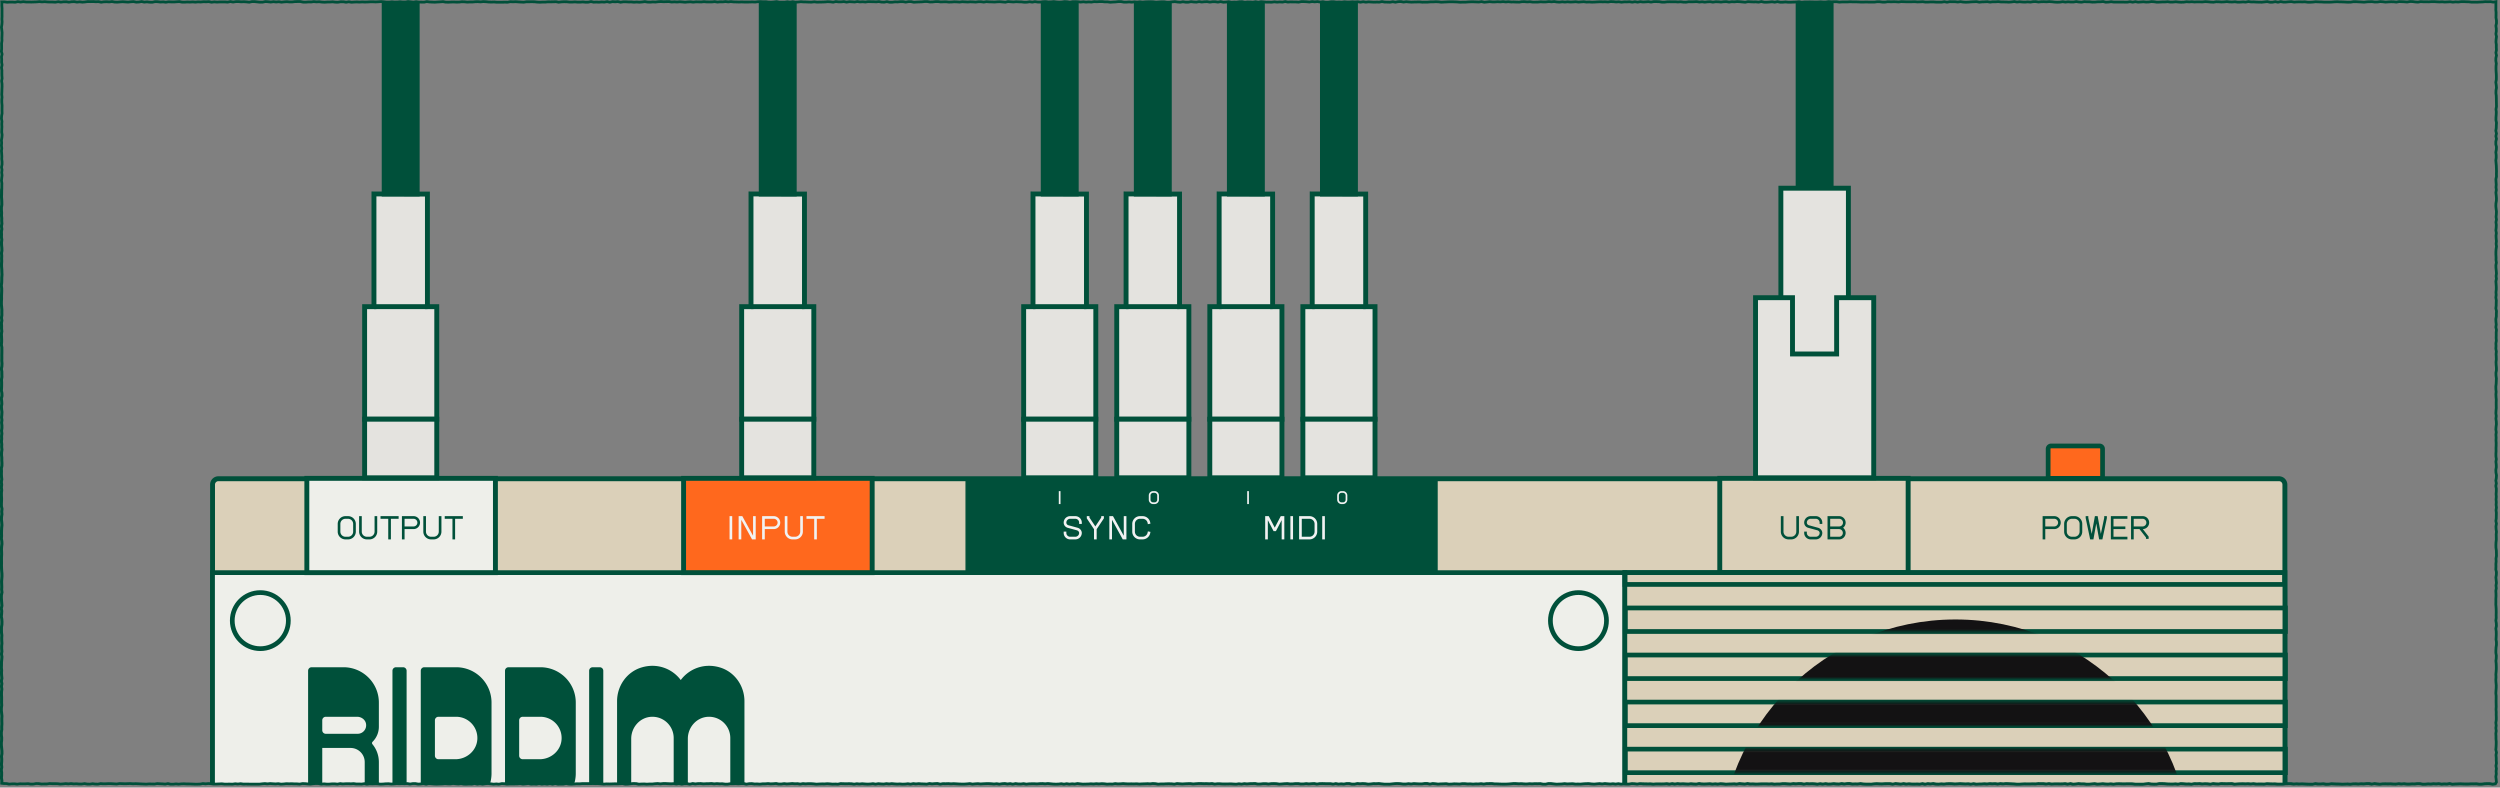 <svg xmlns="http://www.w3.org/2000/svg" width="892" height="281" fill="none"><rect width="100%" height="100%" fill="#808080" stroke="none"/><g clip-path="url(#clip0_1099_10740)"><path fill="#FF681D" stroke="#00503A" stroke-miterlimit="10" stroke-width="1.682" d="M749.139 159.117h-17.315c-.58 0-1.048.47-1.048 1.048v10.513h19.414v-10.51a1.05 1.05 0 0 0-1.051-1.051Z"/><path fill="#DBD0B9" stroke="#00503A" stroke-miterlimit="10" stroke-width="1.75" d="M813.148 170.808H77.935a2.1 2.1 0 0 0-2.1 2.1V1177.13c0 1.16.94 2.1 2.1 2.1h735.213a2.1 2.1 0 0 0 2.1-2.1V172.908a2.1 2.1 0 0 0-2.1-2.1Z"/><path fill="#EEEFEA" stroke="#00503A" stroke-miterlimit="10" stroke-width="1.682" d="M579.748 204.321H75.835v201.713h503.913z"/><path stroke="#00503A" stroke-miterlimit="10" stroke-width="1.682" d="M92.88 231.443c5.525 0 10.004-4.479 10.004-10.004s-4.479-10.004-10.004-10.004-10.004 4.479-10.004 10.004 4.479 10.004 10.004 10.004ZM563.19 231.443c5.525 0 10.004-4.479 10.004-10.004s-4.479-10.004-10.004-10.004-10.004 4.479-10.004 10.004 4.479 10.004 10.004 10.004Z"/><path fill="#EEEFEA" stroke="#00503A" stroke-miterlimit="10" stroke-width="1.75" d="M176.766 170.677h-67.287v33.644h67.287z"/><path fill="#FF681D" stroke="#00503A" stroke-miterlimit="10" stroke-width="1.75" d="M311.192 170.677h-67.287v33.644h67.287z"/><path fill="#00503A" stroke="#00503A" stroke-miterlimit="10" stroke-width=".42" d="M512.757 170.677h-168.07v33.644h168.07z"/><path fill="#DBD0B9" stroke="#00503A" stroke-miterlimit="10" stroke-width="1.75" d="M680.827 170.677h-67.213v33.644h67.213z"/><path fill="#DBD0B9" stroke="#00503A" stroke-miterlimit="10" stroke-width="1.682" d="M815.253 204.321H579.748v201.713h235.505z"/><path stroke="#00503A" stroke-miterlimit="10" stroke-width="1.682" d="M815.149 204.319v4.201H579.793v-4.201zM579.793 401.835v4.201h235.505v-4.201zm.118-184.91v8.402h235.505v-8.402zm0 25.19v-8.403h235.505v8.403zm0 16.788V250.5h235.505v8.403zm0 16.788v-8.403h235.505v8.403zm0 16.787v-8.402h235.505v8.402zm0 16.788v-8.402h235.505v8.402zm0 16.788v-8.402h235.505v8.402zm0 16.788v-8.403h235.505v8.403zm0 16.788v-8.403h235.505v8.403zm0 16.788v-8.403h235.505v8.403zm235.505 8.385v8.402H579.911v-8.402z"/><mask id="mask0_1099_10740" width="220" height="178" x="588" y="216" maskUnits="userSpaceOnUse" style="mask-type:luminance"><path fill="#fff" d="M807.041 216.925v8.402H588.049v-8.402zm0 25.19v-8.402H588.049v8.402zm0 16.788V250.5H588.049v8.403zm0 16.788v-8.403H588.049v8.403zm0 16.788v-8.403H588.049v8.403zm0 16.787v-8.402H588.049v8.402zm0 16.788v-8.402H588.049v8.402zm0 16.788v-8.402H588.049v8.402zm0 16.788v-8.402H588.049v8.402zm0 16.788v-8.403H588.049v8.403zm-218.992 8.385v8.403h218.993v-8.403z"/></mask><g mask="url(#mask0_1099_10740)"><path fill="#131213" d="M697.708 389.276c46.462 0 84.126-37.665 84.126-84.126s-37.664-84.126-84.126-84.126c-46.461 0-84.125 37.665-84.125 84.126s37.664 84.126 84.125 84.126"/></g><path fill="#00503A" d="M123.265 192.459h.919a2.775 2.775 0 0 0 2.772-2.771v-2.758a2.775 2.775 0 0 0-2.772-2.771h-.919a2.775 2.775 0 0 0-2.771 2.771v2.758a2.775 2.775 0 0 0 2.771 2.771m-1.825-2.771v-2.758c0-1.006.818-1.825 1.825-1.825h.919c1.008 0 1.825.819 1.825 1.825v2.758a1.826 1.826 0 0 1-1.825 1.825h-.919a1.827 1.827 0 0 1-1.825-1.825m6.691 0v-5.529h.947v5.529c0 1.006.818 1.825 1.825 1.825h.919a1.827 1.827 0 0 0 1.825-1.825v-5.529h.947v5.529a2.776 2.776 0 0 1-2.772 2.771h-.919a2.776 2.776 0 0 1-2.772-2.771m7.637-5.529h6.462v.946h-2.757v7.354h-.948v-7.354h-2.757zm14.1 2.311a2.315 2.315 0 0 0-2.313-2.311h-4.151v8.3h.948v-3.677h3.204a2.315 2.315 0 0 0 2.312-2.312m-.948 0c0 .754-.611 1.367-1.364 1.367h-3.205v-2.732h3.204c.753 0 1.365.613 1.365 1.365m2.12 3.218v-5.529h.948v5.529c0 1.006.818 1.825 1.824 1.825h.919a1.827 1.827 0 0 0 1.825-1.825v-5.529h.946v5.529a2.775 2.775 0 0 1-2.771 2.771h-.919a2.775 2.775 0 0 1-2.772-2.771m10.395-4.583h-2.757v-.946h6.462v.946h-2.757v7.354h-.948zM732.959 184.159h-4.151v8.299h.948v-3.677h3.204a2.313 2.313 0 0 0 2.31-2.312 2.314 2.314 0 0 0-2.311-2.31m1.365 2.31c0 .754-.613 1.367-1.365 1.367h-3.205v-2.732h3.205c.752 0 1.365.613 1.365 1.365m4.935 5.989h.918a2.774 2.774 0 0 0 2.771-2.771v-2.757a2.774 2.774 0 0 0-2.771-2.771h-.918a2.775 2.775 0 0 0-2.772 2.771v2.757a2.775 2.775 0 0 0 2.772 2.771m-1.825-2.771v-2.758c0-1.006.818-1.825 1.825-1.825h.917c1.008 0 1.826.819 1.826 1.825v2.758a1.83 1.83 0 0 1-1.826 1.826h-.917a1.83 1.83 0 0 1-1.825-1.826m6.734-4.85-.002-.678h.946v.617l1.206 5.713 1.14-6.33h.98l.015.086 1.124 6.242 1.21-5.733-.004-.594.945-.004.003.708-.003.01-1.599 7.584h-1.158l-.015-.086-1.008-5.598-1.022 5.684h-1.158zm8.983-.678h5.911v.945h-4.965v2.731h4.23v.947l-4.23-.002v2.733h4.965v.945h-5.911zm13.67 2.31a2.314 2.314 0 0 0-2.311-2.31h-4.152v8.299h.948v-3.677h2.054l2.33 2.999v.494h.948v-.82l-2.081-2.673a2.315 2.315 0 0 0 2.264-2.312m-2.31 1.367-1.748-.001-1.456.001v-2.732h3.203a1.367 1.367 0 0 1 .001 2.732M640.919 184.159h.947v5.529a2.775 2.775 0 0 1-2.772 2.771h-.919a2.775 2.775 0 0 1-2.771-2.771v-5.529h.946v5.529c0 1.006.818 1.825 1.825 1.825h.919a1.826 1.826 0 0 0 1.825-1.825zm6.965 0h-1.84a2.315 2.315 0 0 0-2.311 2.311c0 .265.061.54.176.796.233.519.711.91 1.31 1.071l3.169.862c.377.102.678.353.801.67a.8.8 0 0 1 .06.277c0 .753-.613 1.366-1.367 1.366h-1.838a1.37 1.37 0 0 1-1.365-1.366v-.472h-.946v.472a2.315 2.315 0 0 0 2.311 2.313h1.838a2.315 2.315 0 0 0 2.313-2.313 1.8 1.8 0 0 0-.124-.619c-.232-.596-.767-1.059-1.436-1.24l-3.168-.862c-.322-.087-.582-.292-.697-.547a1 1 0 0 1-.091-.408c0-.752.612-1.365 1.365-1.365h1.84c.752 0 1.365.613 1.365 1.365v.473h.947v-.473a2.314 2.314 0 0 0-2.312-2.311m10.641 5.989a2.315 2.315 0 0 1-2.311 2.311h-4.152v-8.299h4.152a2.314 2.314 0 0 1 2.311 2.31c0 .725-.34 1.402-.915 1.838.575.438.915 1.116.915 1.84m-2.78-2.311.469-.001a1.365 1.365 0 0 0 0-2.731h-3.203v2.731zm.471.945h-3.205v2.73l3.203.002a1.367 1.367 0 0 0 .002-2.732M143.817 288.569h-2.525a1.263 1.263 0 0 1-1.263-1.263v-47.973c0-.697.566-1.262 1.263-1.262h2.525c.697 0 1.262.565 1.262 1.262v47.973c0 .698-.565 1.263-1.262 1.263m71.437-1.263v-47.973c0-.697-.565-1.262-1.262-1.262h-2.525c-.697 0-1.262.565-1.262 1.262v47.973c0 .698.565 1.263 1.262 1.263h2.525c.697 0 1.262-.565 1.262-1.263m-39.876-36.611v25.249c0 6.972-5.652 12.625-12.625 12.625h-11.362a1.263 1.263 0 0 1-1.262-1.263v-47.973c0-.697.565-1.263 1.262-1.263h11.363c6.972 0 12.624 5.653 12.624 12.625m-5.066 13.129a7.575 7.575 0 0 0-7.559-8.079h-6.312c-.697 0-1.262.565-1.262 1.262v12.625c0 .697.565 1.262 1.262 1.262h6.053c4.035 0 7.557-3.044 7.818-7.07m35.124-13.129v25.249c0 6.972-5.652 12.625-12.625 12.625h-11.362a1.263 1.263 0 0 1-1.262-1.263v-47.973c0-.697.565-1.263 1.262-1.263h11.362c6.973 0 12.625 5.653 12.625 12.625m-5.066 13.129a7.576 7.576 0 0 0-7.559-8.079h-6.312c-.697 0-1.262.565-1.262 1.262v12.625c0 .697.565 1.262 1.262 1.262h6.053c4.034 0 7.557-3.044 7.818-7.07m-65.19-13.129v8.598a7.54 7.54 0 0 1-2.243 5.371.643.643 0 0 0-.049.873 10.03 10.03 0 0 1 2.292 6.382v15.387c0 .697-.565 1.263-1.263 1.263h-2.524a1.264 1.264 0 0 1-1.263-1.263v-15.389a5.05 5.05 0 0 0-5.047-5.048h-10.102v20.437c0 .697-.565 1.263-1.262 1.263h-2.525a1.264 1.264 0 0 1-1.263-1.263v-47.973c0-.697.565-1.263 1.263-1.263h11.362c6.972 0 12.624 5.653 12.624 12.625m-4.585 7.543c-.257-1.482-1.658-2.493-3.162-2.493h-11.189c-.698 0-1.263.565-1.263 1.262v3.55c0 .697.565 1.262 1.263 1.262h11.361a3.04 3.04 0 0 0 2.99-3.581m126.244-20.103c-5.652-1.676-10.948.503-13.944 4.503-2.996-4-8.292-6.179-13.944-4.503-5.271 1.563-8.78 6.557-8.78 12.055v37.116c0 .697.565 1.263 1.262 1.263h2.525c.697 0 1.263-.566 1.263-1.263v-23.727c0-4.034 3.044-7.557 7.07-7.818a7.575 7.575 0 0 1 8.079 7.559v23.986c0 .697.565 1.263 1.262 1.263h2.525c.697 0 1.263-.566 1.263-1.263v-23.727c0-4.034 3.044-7.557 7.07-7.818a7.575 7.575 0 0 1 8.079 7.559v23.986c0 .697.566 1.263 1.263 1.263h2.525c.697 0 1.262-.566 1.262-1.263V250.19c0-5.498-3.509-10.492-8.78-12.055"/><path fill="#F1F2F2" d="M260.306 184.159h.948v8.299h-.948zm8.387 6.989-3.812-6.935-.03-.054h-1.304l-.002 8.299h.948v-6.988l3.812 6.934.031.054h1.305v-8.299h-.948zm9.696-4.679a2.315 2.315 0 0 1-2.311 2.313h-3.205v3.676h-.948v-8.299h4.151a2.314 2.314 0 0 1 2.313 2.31m-5.517 1.368h3.206a1.366 1.366 0 0 0-.002-2.733h-3.204zm12.647 1.85a1.827 1.827 0 0 1-1.825 1.826h-.919a1.827 1.827 0 0 1-1.824-1.826v-5.528h-.948v5.528a2.774 2.774 0 0 0 2.772 2.771h.919a2.774 2.774 0 0 0 2.771-2.771v-5.528h-.946zm2.226-4.583h2.758v7.354h.947v-7.354h2.759v-.945h-6.464zM385.988 186.469v.473h-.948v-.473c0-.752-.612-1.365-1.365-1.365h-1.84c-.752 0-1.364.613-1.364 1.365 0 .13.031.274.091.408.114.255.374.46.696.547l3.168.862c.669.181 1.204.644 1.436 1.24.081.21.124.424.124.62a2.314 2.314 0 0 1-2.312 2.312h-1.838a2.315 2.315 0 0 1-2.312-2.312v-.473h.947v.473c0 .752.612 1.365 1.365 1.365h1.838c.754 0 1.366-.613 1.366-1.365 0-.08-.02-.178-.059-.278-.123-.317-.424-.568-.802-.67l-3.168-.862c-.6-.161-1.077-.552-1.31-1.071a1.95 1.95 0 0 1-.177-.796 2.314 2.314 0 0 1 2.312-2.31h1.839a2.314 2.314 0 0 1 2.313 2.31m6.93-1.797-2.102 3.152-2.1-3.152v-.513h-.947v.799l2.574 3.86v3.64h.948v-3.64l2.554-3.833.019-.027v-.799h-.947zm8.044 6.476-3.814-6.935-.03-.054h-1.304v8.299h.947l.001-6.988 3.811 6.934.03.054h1.306v-8.299h-.947zm5.794-6.044h.919c.505 0 .993.213 1.339.584.228.247.385.549.45.874l.094.464.925-.186-.093-.464a2.77 2.77 0 0 0-2.715-2.218h-.919a2.776 2.776 0 0 0-2.772 2.771v2.758a2.776 2.776 0 0 0 2.772 2.771h.919a2.78 2.78 0 0 0 2.715-2.218l.093-.463-.926-.188-.093.463a1.83 1.83 0 0 1-1.789 1.46h-.919a1.827 1.827 0 0 1-1.825-1.825v-2.758c0-1.006.818-1.825 1.825-1.825m-28.978-5.25h.614v-4.627h-.614zm35.731-3.066v1.505c0 .861-.7 1.561-1.56 1.561h-.502a1.564 1.564 0 0 1-1.562-1.561v-1.505c0-.861.701-1.561 1.562-1.561h.502c.86 0 1.56.701 1.56 1.561m-1.561-.949h-.501a.95.95 0 0 0-.948.949v1.505a.95.95 0 0 0 .948.949h.501a.95.95 0 0 0 .949-.949v-1.505a.95.95 0 0 0-.949-.949M456.976 184.159h1.271v8.299h-.947v-6.879l-2.054 3.938h-.829l-.029-.057-2.025-3.881v6.879h-.946v-8.3h1.272l.029.057 2.114 4.05zm3.434 8.299h.947v-8.299h-.947zm9.575-5.528v2.757a2.775 2.775 0 0 1-2.772 2.771h-3.691v-8.299h3.691a2.775 2.775 0 0 1 2.772 2.771m-.947 2.757v-2.758a1.827 1.827 0 0 0-1.825-1.825h-2.743v6.409h2.743c1.008 0 1.825-.82 1.825-1.826m2.731 2.771h.947v-8.299h-.947zm-26.771-12.604h.613v-4.627h-.613zm35.732-3.066v1.505c0 .861-.701 1.561-1.562 1.561h-.502c-.86 0-1.56-.701-1.56-1.561v-1.505c0-.861.7-1.561 1.56-1.561h.502c.862 0 1.562.701 1.562 1.561m-1.562-.949h-.502a.95.95 0 0 0-.948.949v1.505a.95.95 0 0 0 .948.949h.502a.95.95 0 0 0 .948-.949v-1.505a.95.95 0 0 0-.948-.949"/><path fill="#E4E3DF" d="M148.853 69.25h3.651v40.162h3.332v40.161h-25.74v-40.161h3.331V69.204l15.449.046"/><path stroke="#00503A" stroke-miterlimit="10" stroke-width="1.75" d="M148.853 69.25h3.651v40.162h3.332v40.161h-25.74v-40.161h3.331V69.204l15.449.046"/><path fill="#00503A" stroke="#00503A" stroke-miterlimit="10" stroke-width="1.75" d="M148.855-145.843H137.08V69.205h11.775z"/><path fill="#E4E3DF" stroke="#00503A" stroke-miterlimit="10" stroke-width="1.75" d="M155.836 149.574h-25.74v20.902h25.74v-20.902Z"/><path stroke="#00503A" stroke-miterlimit="10" stroke-width="1.75" d="M133.43 109.412h19.076"/><path fill="#E4E3DF" d="M283.383 69.25h3.651v40.162h3.332v40.161h-25.74v-40.161h3.332V69.204l15.448.046"/><path stroke="#00503A" stroke-miterlimit="10" stroke-width="1.75" d="M283.383 69.25h3.651v40.162h3.332v40.161h-25.74v-40.161h3.332V69.204l15.448.046"/><path fill="#00503A" stroke="#00503A" stroke-miterlimit="10" stroke-width="1.75" d="M283.385-145.843H271.61V69.205h11.775z"/><path fill="#E4E3DF" stroke="#00503A" stroke-miterlimit="10" stroke-width="1.75" d="M290.366 149.574h-25.74v20.902h25.74v-20.902Z"/><path stroke="#00503A" stroke-miterlimit="10" stroke-width="1.75" d="M267.96 109.412h19.077"/><path fill="#E4E3DF" d="M383.999 69.25h3.651v40.162h3.331v40.161h-25.74v-40.161h3.332V69.204l15.448.046"/><path stroke="#00503A" stroke-miterlimit="10" stroke-width="1.75" d="M383.999 69.25h3.651v40.162h3.331v40.161h-25.74v-40.161h3.332V69.204l15.448.046"/><path fill="#00503A" stroke="#00503A" stroke-miterlimit="10" stroke-width="1.75" d="M384-145.843h-11.774V69.205H384z"/><path fill="#E4E3DF" stroke="#00503A" stroke-miterlimit="10" stroke-width="1.75" d="M390.981 149.574h-25.74v20.902h25.74v-20.902Z"/><path stroke="#00503A" stroke-miterlimit="10" stroke-width="1.75" d="M368.575 109.412h19.077"/><path fill="#E4E3DF" d="M417.207 69.25h3.651v40.162h3.331v40.161h-25.74v-40.161h3.332V69.204l15.448.046"/><path stroke="#00503A" stroke-miterlimit="10" stroke-width="1.75" d="M417.207 69.25h3.651v40.162h3.331v40.161h-25.74v-40.161h3.332V69.204l15.448.046"/><path fill="#00503A" stroke="#00503A" stroke-miterlimit="10" stroke-width="1.75" d="M417.208-145.843h-11.774V69.205h11.774z"/><path fill="#E4E3DF" stroke="#00503A" stroke-miterlimit="10" stroke-width="1.75" d="M424.189 149.574h-25.74v20.902h25.74v-20.902Z"/><path stroke="#00503A" stroke-miterlimit="10" stroke-width="1.75" d="M401.783 109.412h19.077"/><path fill="#E4E3DF" d="M450.415 69.25h3.651v40.162h3.331v40.161h-25.74v-40.161h3.332V69.204l15.448.046"/><path stroke="#00503A" stroke-miterlimit="10" stroke-width="1.75" d="M450.415 69.25h3.651v40.162h3.331v40.161h-25.74v-40.161h3.332V69.204l15.448.046"/><path fill="#00503A" stroke="#00503A" stroke-miterlimit="10" stroke-width="1.75" d="M450.416-145.843h-11.774V69.205h11.774z"/><path fill="#E4E3DF" stroke="#00503A" stroke-miterlimit="10" stroke-width="1.75" d="M457.397 149.574h-25.74v20.902h25.74v-20.902Z"/><path stroke="#00503A" stroke-miterlimit="10" stroke-width="1.75" d="M434.991 109.412h19.077"/><path fill="#E4E3DF" d="M483.623 69.25h3.651v40.162h3.331v40.161h-25.74v-40.161h3.332V69.204l15.448.046"/><path stroke="#00503A" stroke-miterlimit="10" stroke-width="1.75" d="M483.623 69.25h3.651v40.162h3.331v40.161h-25.74v-40.161h3.332V69.204l15.448.046"/><path fill="#00503A" stroke="#00503A" stroke-miterlimit="10" stroke-width="1.75" d="M483.624-145.843H471.85V69.205h11.774z"/><path fill="#E4E3DF" stroke="#00503A" stroke-miterlimit="10" stroke-width="1.75" d="M490.605 149.574h-25.74v20.902h25.74v-20.902Z"/><path stroke="#00503A" stroke-miterlimit="10" stroke-width="1.75" d="M468.199 109.412h19.077"/><path fill="#E4E3DF" d="M635.413 129.493V67.152h24.097v62.341"/><path stroke="#00503A" stroke-miterlimit="10" stroke-width="1.75" d="M635.413 129.493V67.152h24.097v62.341"/><path fill="#00503A" d="M641.571 66.376v-212.219h11.775V66.376"/><path stroke="#00503A" stroke-miterlimit="10" stroke-width="1.75" d="M641.571 66.376v-212.219h11.775V66.376"/><path fill="#E4E3DF" stroke="#00503A" stroke-miterlimit="10" stroke-width="1.75" d="M626.374 170.477v-64.259h13.19v20.081h15.745v-20.081h13.235v64.259z"/></g><path fill="#00503A" d="m891.047.598-.016.96.004.954v.011l-.019.957.082.91v.044l-.008.96v.008l-.02.914.157.91.003.04v.039l.012.96v.06l-.012.054-.191.867.125.879.004.031v.031l.012.958v.043l-.008.039-.133.863.188.879.019.082-.012.086-.121.925-.062.91.129.91.004.04v.035l-.012.961.043.93.004.058-.012.059-.168.863.191.86.024.105-.024.105-.207.91-.011.868.156.91.012.066-.008.067-.094.918-.012.96.036.919.07.96v.024l.023.96v.02l-.019.961v.04l-.008.035-.156.875.133.89v.012l.003.012.086.96.008.067-.012.063-.156.918-.031.894.117.922.004.023v.028l.024.96v.005l.011.957.02.957v.004l.019.96v.047l-.008.047-.156.89.098.891.004.036v.035l-.035.96v.02l-.071.961-.015.867.179.918.012.063-.004.066-.062.961-.024.942-.008.062-.132.863.203.867.023.106-.019.11-.184.855.184.86.019.105-.023.105-.207.906v.848l.207.906.011.067v.07l-.046.957v.035l-.008.032-.16.882.113.887.004.027v.032l.008.957v.035l-.004.039-.121.89.074.915.09.96v.032l.031.957v.004l.031.96v.028l-.027.96.023.934v.055l-.011.059-.188.902.043.883.066.957.004.039-.004.035-.07.903.106.921.007.067-.011.066-.137.883.102.906v.016l.074.96.004.024v.028l-.02.957-.008.07-.152.96-.031.86.093.918.118.961.004.043v.04l-.039.96v.012l-.004.016-.086.902.129.898.011.078-.015.082-.161.883.11.887.008.043-.004.043-.047.96v.024l-.098.89.153.9.011.07-.007.07-.11.914.039.898.094.961.004.047-.004.051-.09.91.117.895.008.07-.012.066-.14.961-.055.887v.961h-.004l.055.934v.035l-.016.918.121.93.008.074-.012.078-.164.906.032.91.093.926.004.012h-.004l.075.96.003.051-.007.047-.114.899.102.906.008.07-.016.075-.164.89.07.902v.008l.051.961.004.016v.012l-.004.96v.024l-.004.023-.09.903.063.937.004.043-.004.047-.106.891.149.89.008.051v.047l-.035.961-.016.953v.023l-.004.02-.098.871.2.887.015.066-.004.067-.047.961-.007.941v.039l-.008.043-.156.895.039.914.089.933.008.059-.008.058-.121.871.192.872.019.078-.008.082-.093.957.008.91v.016l-.024.96.067.911.003.058-.007.055-.145.898.039.926v.047l-.055.906.161.899.007.066-.003.067-.086.929.05.918v.016l.02.961.004.027-.004.031-.094.938.043.914.086.933v.043l.008.961v.043l-.008.047-.16.903.027.89.121.938.008.039-.004.043-.035.961-.039.961v.015l-.004.02-.109.961.019.894.082.922.004.043-.004.047-.078.891.047.945.078.957v.059l-.031.96.004.934.019.961v.023l-.004.024-.074.961-.051.883.122.933.007.063-.007.062-.106.891.121.902.004.024v.023l.039.961.004.039-.008.043-.117.957-.059.883.125.91.008.063-.008.062-.109.902.066.926v.055l-.039.961.055.91v.035l-.012.961v.012l-.039.961.02.929v.036l-.051.96.004.891.129.938.012.066-.012.07-.133.887.102.906.004.02v.019l.031.961v.047l-.008.051-.152.922.027.851.184.93.011.063-.004.062-.058.957v.031l-.004.028-.152.867.16.879.015.09-.015.089-.164.868.156.875.008.043v.046l-.008.957v.036l-.067.922.063.925.004.039-.004.036-.074.921.074.922.004.035-.004.036-.059.921.106.911.008.062-.008.063-.125.886.105.907.004.035-.004.035-.023.961-.016.957v.027l-.004.028-.117.875.176.882.016.09-.016.09-.152.898.039.872.129.961.007.058-.004.055-.089.902.023.957v.012l.008.961v.027l-.004.028-.102.96-.035.926.024.891.133.941.003.028v.031l.024.957v.004l.015.961v.047l-.007.043-.153.898.051.91.004.039-.004.035-.086.907.016.961.004.015-.004.016-.043.894.199.895.016.062-.004.063-.031.961v.027l-.008.031-.141.899.082.898.094.957.004.063-.008.062-.141.895.094.898.008.067-.012.066-.148.895.054.914v.023l.008.961v.039l-.058.918.015.961v.02l-.023.906.074.961.004.011v.008l.043.961v.016l.012.957v.019l-.024.961.024.938v.035l-.004.039-.114.891.145.886.004.028v.027l.043.961.004.063-.012.062-.184.871.114.883.004.027v.024l.023.961v.023l-.027.961v.02l-.055.898.129.918.004.035v.031l.008.961v.039l-.004.036-.137.96-.051.918-.008.899.149.914.008.047v.047l-.028.961v.019l-.004.024-.109.914.086.902v.012l.004.015.031.961.004.008v.004l.004.961v.035l-.063.961v.012l-.082.937.043.918v.051l-.058.93.047.914.086.961.004.023v.028l-.012.957v.031l-.067.961-.054.898.101.934.004.027v.031l-.008.957v.004l-.011.961.015.942.024.957v.043l-.059.925.063.934.004.02v.019l-.02.961.039.934v.023l-.012.961v.031l-.007.031-.129.883.113.907.008.058-.008.063-.106.894.118.903.007.066-.007.066-.129.907.054.918v.027l-.004.918.079.961.004.023v.024l-.016.961v.015l-.039.957v.012l-.004.008-.07.883.203.886.023.098-.015.098-.157.886.078.907.004.019v.949l.067.961.004.059-.012.058-.152.879.14.879.012.067-.008.062-.098.903.063.933.004.059-.012.058-.148.887.105.891v.007l.102.958.019.164-.086.144-.375.641-.121.203-.234.035-.957.152-.09.012-.082-.016-.926-.179-.89-.016-.922.039-.942.133-.027.004h-.031l-.961.019-.039.004-.039-.007-.926-.133-.914.023h-.02l-.929-.015-.95.062h-.031l-.961.004h-.012l-.961-.023h-.011l-.942-.047-.933.039-.949.031.003.004-.957.07-.082.004-.074-.016-.863-.211-.848.157-.058.011-.059-.003-.945-.051-.906.082-.067.004-.062-.012-.903-.16-.886.082-.04.004-.039-.004-.902-.059-.926.11-.043.004-.047-.004-.933-.055-.906.094-.02.004h-.019l-.961.015h-.051l-.055-.008-.922-.183-.886-.012-.922.102-.032.004h-.031l-.926-.016-.949.07h-.043l-.961-.011-.027-.004h-.027l-.911-.118-.898.09-.051.004-.047-.004-.91-.093-.89.128-.04.004h-.039l-.957-.011-.019-.004h-.016l-.914-.078-.949.031h-.035l-.946-.035-.898.019-.957.117-.055.008-.054-.004-.961-.093-.008-.004h-.012l-.875-.121-.879.175-.093.02-.098-.02-.914-.175-.864.003.004.004-.961.098-.035.004h-.039l-.918-.051-.933.09-.039.004-.043-.004-.914-.07.004.004-.938.019-.93.125-.054.004-.051-.004-.942-.078-.918.039-.96.039h-.051l-.961-.062v-.004l-.934-.012h-.015l-.961-.039h-.008l-.899-.055-.91.149-.035.004h-.035l-.961.023h-.047l-.047-.008-.91-.156-.891.066-.015.004h-1.012l-.031-.004-.883-.113-.863.199-.059.016h-.058l-.961-.012h-.004l-.961-.023h-.016l-.961-.055v-.004l-.929-.043-.93.055-.035.004-.035-.004-.915-.07-.921.086-.059.003-.059-.007-.937-.137-.898-.004-.926.031-.938.133-.035.004h-.039l-.953-.008-.957.012-.024.004-.027-.004-.953-.09-.914.016h-.024l-.96-.035h-.008l-.922-.051-.895.144-.051.008h-.046l-.957-.039-.938.008-.961.012h-.039l-.035-.008-.895-.129-.902.101-.051.004-.047-.004-.91-.082-.941.047h-.047l-.949-.043-.93.02.004.004-.941.043.003.004-.957.089-.078.008-.078-.015-.902-.2-.899.016-.957.031h-.027l-.961-.023h-.004l-.926-.031-.902.14-.047.008-.051-.004-.961-.047h-.027l-.875-.09-.887.196-.086.015-.085-.007-.934-.125-.906-.043-.93.082-.055.004-.05-.004-.918-.114-.918.043h-.039l-.907-.031-.89.195-.082.02-.079-.012-.917-.097-.934.027h-.035l-.031-.004-.934-.098v.004l-.899-.051-.89.2-.082.015-.082-.008-.922-.109-.898.078h-.055l-.957-.019h-.008l-.957-.032h-.031l-.934-.093v.004l-.961-.04v-.003h-.898l-.903.187-.046.008h-.047l-.957.016h-.02l-.016-.004-.96-.047-.055-.008-.895-.156-.879.097-.957.133-.035.004h-.996l-.961-.008-.961-.011h-.027l-.027-.004-.934-.118-.938-.015h-.925l-.961.043h-.035l-.961-.028h-.008l-.942-.043-.937.04-.906.132-.071.012-.07-.012-.891-.121-.91.098-.035.004-.039-.004-.961-.043h-.016l-.011-.004-.914-.098-.903.094h-.011l-.008.004-.957.063-.067.007-.062-.011-.887-.172-.89.078.003.004-.96.101h-.047l-.961.016h-.035l-.04-.008-.925-.125-.918.012h-.032l-.027-.004-.894-.098-.907.125h-.011l-.012.004-.961.082-.078.008-.074-.016-.856-.195-.855.172-.094.02-.098-.016-.902-.168-.883.082-.019.004h-.02l-.957.008h-.02l-.953-.028-.929.016.004.004-.961.055-.051.003-.055-.011-.879-.141-.89.129-.067.012-.066-.008-.934-.117h-.937l-.934-.024-.918.11-.035.004-.039-.004-.945-.032-.942.032h-.008l-.961.011h-.023l-.937-.027-.934.043.004.004-.961.07h-.039l-.961-.008h-.043l-.934-.093v.004l-.961-.043h-.003l-.958-.047v-.004l-.906-.035-.937.101-.051.008-.051-.004-.902-.094-.895.141-.07.012-.07-.012-.914-.121-.914.051h-.055l-.922-.055-.906.117-.055.008-.051-.004-.922-.082-.914.078h-.015l-.016.004-.945.012.004.004-.961.058h-.059l-.062-.007-.871-.165-.864.161-.082.015-.082-.011-.914-.133-.906.054-.027.004-.028-.004-.961-.05h-.004l-.925-.055-.93.066h-.012l-.961.043-.031.004-.035-.004-.961-.086v-.004l-.91-.015-.934.027-.93.117-.046.004-.051-.004-.91-.07-.918.102-.039.004h-.039l-.957-.043-.036-.004-.031-.004-.894-.16-.872.121-.058.008-.063-.008-.879-.094-.882.191-.102.02-.105-.02-.868-.183-.855.172-.062.011-.063-.004-.941-.058-.93.039h-.031l-.961-.024h-.016l-.019-.003-.911-.09-.906.101-.07.008-.07-.012-.872-.152-.871.16-.07.012-.07-.004-.961-.098h-.004l-.875-.093-.883.199-.098.023-.097-.019-.922-.168-.91-.004-.953.015-.004-.003-.93.07-.023.004h-.028l-.957-.028-.015-.003-.93-.051-.902.054.003.004-.957.125-.035.004h-.035l-.961-.011-.961-.008h-.019l-.961-.047-.047-.008-.895-.133-.882.125-.043.004h-.043l-.938-.027-.945.043h-.051l-.055-.008-.91-.156-.91.004-.902.136-.075.008-.07-.008-.879-.129-.886.149-.051.008-.051-.004-.961-.035h-.016l-.011-.004-.903-.09-.91.113-.023.004h-.02l-.961.031h-.047l-.046-.008-.891-.136-.871.144-.074.012-.075-.012-.886-.125-.879.16-.074.016-.079-.012-.941-.129-.918-.05-.934.047h-.054l-.903-.063-.894.164-.09.02-.09-.02-.926-.172-.871-.012-.949.083-.043.003-.039-.003-.918-.075-.887.145-.054.008h-.055l-.957-.059h-.008l-.961-.074h-.89l-.926.125-.039.004h-.035l-.926-.016-.949.074-.055.004-.055-.008-.906-.132-.902.07-.032.004-.035-.004-.933-.055-.954.004-.96.012-.004-.004-.93.059h-.024l-.96.015h-.02l-.02-.004-.945-.062-.926.031-.046.004-.051-.008-.867-.144-.879.168-.067.015-.07-.008-.961-.086-.895-.082-.886.176-.071.012-.074-.008-.929-.094-.911.055h-.019l-.942.016.004.004-.961.058-.046.004-.043-.004-.938-.113-.902-.063-.907.137-.062.012-.063-.008-.91-.094-.91.094-.058.004-.059-.008-.914-.125-.906.059h-.012l-.961.043h-.035l-.957-.028h-.031l-.028-.004-.871-.129-.875.184-.062.016-.063-.004-.961-.043h-.012l-.011-.004-.918-.086-.895.117-.043.004-.047-.004-.957-.051h-.004l-.933-.058-.93.055h-.039l-.043-.004-.898-.098-.891.141-.074.015-.078-.015-.883-.137-.871.16-.086.016-.082-.016-.906-.145-.895.075h-.027l-.961.027h-.028l-.957-.023h-.902l-.961.086-.051.007-.047-.007-.921-.102-.938.016-.008.004-.011-.004-.957-.02h-.004l-.961-.023H586l-.914-.043-.898.152-.075.012-.07-.012-.938-.121-.898-.039-.898.152-.039.008h-.04l-.96.008h-.032l-.922-.055-.929.078-.063.004-.062-.012-.887-.144-.879.129-.066.008-.067-.008-.91-.117-.894.097-.047.004-.047-.004-.961-.074h-.008l-.91-.09-.895.121-.062.008-.059-.008-.922-.101-.902.074.004.004-.957.09-.039.004-.039-.004-.961-.059h-.016l-.011-.004-.926-.109-.926.019-.004-.004-.922.055.004.004-.961.094h-.054l-.958-.016-.949.012h-.035l-.039-.004-.918-.125-.914.039-.961.039-.035.004-.039-.004-.902-.101-.903.109h-.043l-1.914.078-.039.004-.039-.004-.961-.105h-.004l-.961-.114v-.004l-.84-.011-.906.215-.055.011h-.058l-.957.004h-.051l-.051-.012-.89-.179-.911.039h-.035l-.925-.031-.942.07-.031.004h-.035l-.914-.055-.93.09-.031.004h-.028l-.961-.024h-.035l-.91-.086-.941.04h-.055l-.961-.067v-.004l-.926-.008-.914.086h-.011l-.958.071h-.011l-.008.004-.961.035h-.016l-.957.004h-.019l-.961-.032h-.004l-.961-.043v-.003l-.945-.004h-.028l-.027-.004-.926-.118-.926.016-.914.008-.937.148-.07.012-.071-.012-.91-.121-.894.098h-.063l-.922-.02-.949.071-.039.004-.988-.09-.914.035h-.032l-.031-.004-.922-.094-.91-.004-.93.133-.05.004h-.047l-.961-.055v-.003l-.938-.024-.91.082h-.015l-.012.004-.961.031-.051.004-.051-.008-.902-.16-.91.047h-.012l-.957.027-.004-.003-.933.074-.051.004-.051-.008-.938-.125-.886-.074-.891.187-.101.02-.102-.02-.906-.191h-.895l-.906.129-.035.004h-1.02l-.961-.047h-.004l-.91-.059-.91.129-.062.012-.063-.008-.894-.102-.903.125-.035.008-.035-.004-.961-.004h-.031l-.031-.008-.942-.128-.93-.04-.898.016.004.004-.957.09.004.004-.957.109-.035.004h-.032l-.961-.012h-.976l-.028-.004-.957-.097h-.007l-.914-.11-.922.047-.02.004-.019-.004-.922-.023-.922.121h-.027l-.961.07-.059.004-.059-.008-.921-.156-.911-.055-.929.075h-.039l-.039-.004-.887-.078-.887.191-.051.012h-.047l-.96.011h-.059l-.059-.011-.91-.203h-.844l-.918.183-.07.012-.07-.004-.914-.082-.914.094-.071.004-.07-.012-.867-.168-.867.172-.086.015-.09-.011-.914-.157-.914.016h-.02l-.961-.019-.953-.028-.926.016-.91.152-.086.012-.086-.016-.89-.172-.899.036.004.003-.961.086-.047.004-.05-.007-.914-.098-.887.113-.027.004h-.032l-.957.012-.043.004-.039-.008-.933-.137h-.895l-.926.102-.019.004h-.024l-.957.019h-.039l-.039-.004-.918-.121-.898.035.004.004-.957.082-.012.004-.961.059-.055.004-.054-.008-.907-.141-.945-.043-.914.024-.934.125-.062.007-.066-.007-.926-.118-.91.004-.926.106h-.043l-.961.019h-.051l-.051-.007-.91-.176-.902.031h-.004l-.93.02-.957.089-.047.004-.047-.004-.89-.093-.895.16-.07.015-.074-.011-.895-.11-.894.129-.047.008-.047-.004-.961-.043h-.012l-.949-.066-.922.023h-.004l-.957.02-.011.004h-.008l-.957-.012h-.032l-.96-.066v-.004l-.903-.004-.922.109-.078.008-.078-.016-.894-.172-.891.071-.031.004-.032-.004-.953-.047-.933.019h-.032l-.961-.043v-.004h-.91l-.957.063-.004-.004-.945.082-.051.004-.054-.004-.922-.121-.914.016-.95.039.004.004-.961.066h-.066l-.961-.066h-.004l-.883-.071-.894.192-.082.019-.082-.011-.934-.114-.933-.015-.95.011-.004-.004-.925.067-.02.004h-.023l-.922-.016-.949.078-.063.004-.062-.008-.922-.164-.891-.054-.926.109-.043.004-.043-.004-.937-.055-.93.047h-.011l-.946.02.004.004-.957.062h-.043l-.039-.004-.914-.09-.938.043h-.035l-.945-.027-.945.027h-.035l-.957-.039h-.024l-.918-.074-.922.078h-.023l-.961.031h-.035l-.032-.003-.89-.098-.891.156-.054.012-.051-.004-.93-.035-.941.058-.047.004-.047-.008-.938-.121-.922-.047-.906.094-.047.004-.047-.004-.906-.078-.918.102-.043.004-.047-.004-.921-.071-.922.078-.016.004h-.019l-.954.008.004.004-.957.031h-.035l-.035-.004-.961-.101h-.004l-.898-.102-.875.164-.067.008-.062-.004-.926-.074-.898.106-.067.007-.066-.011-.887-.137-.871.156-.082.012-.086-.012-.887-.148-.89.109h-.024l-.019.004-.957.035h-.043l-.961-.043h-.024l-.957-.09h-.004l-.914-.09-.906.094-.051.004-.047-.004-.914-.086-.945.032-.004-.004-.926.086-.035.004h-.039l-.957-.055-.926.004.004.004-.945.023-.93.113-.074.008-.074-.012-.887-.168-.879.118-.035.004h-.035l-.961-.016h-.031l-.028-.004-.875-.121-.879.184-.093.019-.098-.019-.879-.168-.887.109-.07.012-.07-.012-.914-.145-.895.059-.914.148-.078.016-.078-.012-.895-.148-.894.098-.051.007-.051-.007-.937-.09v.004l-.957-.051-.934.012-.004-.004-.933.047.003.003-.957.063h-.043l-.039-.004-.933-.094-.887.051-.957.106-.074.007-.074-.011-.883-.172-.891.094-.012.003h-.007l-.961.059-.012.004h-.016l-.961.008h-.023l-.961-.043h-.008l-.957-.051h-.004l-.929-.059-.93.059-.035.004-.035-.004-.938-.07-.922.039h-.035l-.914-.024-.906.16-.102.016-.097-.023-.899-.211-.867.035-.957.09-.055.004-.054-.008-.872-.114-.875.196-.07.015-.07-.003-.961-.063v-.004l-.942-.023h-.027l-.91-.075-.918.094-.055.004-.05-.004-.879-.105-.887.179-.086.02-.09-.016-.902-.136-.883.105h-.039l-.961.035-.027.004-.032-.004-.933-.074-.922.047h-.059l-.957-.066h-.015l-.907-.09-.906.109-.058.004-.055-.004-.902-.102-.887.141-.055.008-.051-.004-.961-.051h-.011l-.899-.078-.902.149-.078.015-.082-.015-.895-.149-.89.102h-.016l-.016.004-.957.046h-.027l-.027-.003-.961-.055h-.012l-.91-.078-.918.093-.051.004-.051-.004-.898-.097-.891.148-.078.012-.078-.012-.945-.148-.895-.016-.945.031-.02.004-.015-.004-.961-.031-.887-.035-.91.195-.067.016-.062-.004-.945-.051-.934.035h-.031l-.031-.003-.946-.09v.004l-.922-.063-.925.082h-.051l-.938-.012-.945.032.004.004-.961.062-.043.004-.047-.004-.937-.113-.957-.063v-.004l-.895-.007-.953.074h-.082l-.902-.082-.887.16-.082.016-.082-.012-.926-.145-.898.035h-.063l-.926-.082-.91.075h-.008l-.961.062-.043.004-.046-.004-.895-.105-.902.121-.028.004h-.027l-.961.015-.055.004-.05-.012-.895-.175-.887.078h-.019l-.961.043-.039.004-.035-.004-.903-.102-.922.082h-.949l.004.004-.957.113-.051.008-.047-.004-.953-.07-.922.02h-.039l-.039-.004-.906-.133-.895.019-.921.172-.098.016-.098-.02-.906-.199-.879.008.004.004-.957.066h-.066l-.942-.058-.926.039h-.027l-.906-.012-.93.148-.043.008-.043-.004-.957-.007-.062-.008-.922-.121-.918.023h-.028l-.023-.004-.914-.07-.922.086-.055.004-.054-.008-.914-.117-.914.054h-.024l-.961.012-.004-.004-.933.051-.039.004-.039-.004-.954-.098-.886.012-.93.113-.066.008-.067-.008-.867-.129-.867.204-.094.023-.098-.016-.941-.152-.863-.023-.906.168-.094.015-.09-.015-.887-.176-.875.121-.062.008-.063-.008-.914-.117-.918.054h-.047l-.957-.035h-.008l-.96-.051h-.918l-.922.106-.059.004-.055-.004-.91-.11-.918.059-.004-.004-.929.117-.035.004h-.036l-.925-.019-.95.066-.035.004-.039-.004-.949-.074-.906.019.004.004-.961.055-.067.004-.066-.012-.93-.199-.863-.031-.942.082-.003-.004-.938.113-.019.004h-.02l-.961.039h-.059l-.062-.012-.902-.187-.891.047h-.004l-.961.043h-.027l-.946-.016-.953.031-.957.032h-.035l-.953-.032-.91.075-.043.004-.043-.008-.961-.09v-.004l-.953-.07-.914.004h-.02l-.953-.028-.945.016-.957.012h-.02l-.961-.016h-.91l-.957.078h-.055l-.957-.019v-.004l-.914.07-.957.074-.035.004-.031-.004-.961-.051h-.031l-.028-.007-.871-.157-.867.168-.047.008h-1l.004.004-.957.027h-.062l-.059-.011-.859-.184-.844.191-.102.024-.101-.02-.867-.168-.875.153-.071.011-.074-.007-.902-.106-.903.106-.074.007-.074-.011-.871-.164-.867.164-.059.011-.058-.003-.934-.051-.934.051-.066.003-.066-.015-.883-.196-.875.102h-.004l-.961.094-.067.008-.066-.012-.906-.152-.891.07-.015.004h-.012l-.961.023h-.008l-.961.012h-.937l-.957.051-.055.004-.051-.008-.91-.145-.902-.023-.891.183-.074.012-.074-.004-.915-.086-.914.082-.05.004-.055-.008-.941-.121v.004l-.938-.086-.867.047-.949.156-.078.016-.079-.012-.882-.132-.895.121-.09.011-.086-.019-.859-.188-.852.184-.058.012h-.063l-.937-.036-.938.047h-.031l-.961-.007-.078-.008-.891-.153-.886.106-.051.008-.047-.004-.961-.074-.008-.004-.887-.086-.914.136-.043.004h-.043l-.96-.027h-.02l-.914-.07-.922.093h-.035l-.957.028-.957.039h-.031l-.961-.024h-.016l-.016-.004-.961-.085v-.004l-.882-.063-.891.188-.102.019-.101-.019-.891-.188-.867.113h-.016l-.015.004-.961.055-.059.004-.058-.012-.922-.168h-.879l-.91.153-.082.011-.082-.011-.903-.153-.914.039h-.031l-.945-.023-.946.031h-.039l-.937-.035-.914.094h-.02l-.961.054h-.043l-.039-.004-.925-.105-.934.016-.004-.004-.918.09h-.023l-.957.043h-.039l-.04-.004-.929-.106-.926-.015-.949.039h-.039l-.914-.032-.918.129-.086.012-.082-.016-.871-.179-.871.144-.047.008h-.051l-.957-.039-.942.012h-.035l-.039-.008-.91-.133-.902.066h-.055l-.957-.035-.914.008-.957.067-.047.003-.043-.003-.891-.102-.875.176-.074.011-.078-.007-.926-.102h-.898l-.957.086h-.02l-.019.004-.961.008h-.051l-.922-.09-.914.078-.062.004-.063-.012-.926-.164-.918-.023-.91.074-.933.125-.047.004h-.051l-.961-.063h-.008l-.008-.004-.929-.093v.004l-.91-.036-.891.184-.07.016-.071-.008-.961-.078v-.004h-.949l-.945-.059-.93.031h-.035l-.91-.043-.938.102-.007.004h-.012l-.961.062-.059.004-.058-.007-.903-.157-.886.082-.04.004-.038-.004-.961-.062-.907-.067-.925.106-.051.004-.055-.004-.922-.094-.894.074.004.004-.958.114h-.03l-.028.003-.957.004h-.961l-.961.004h-.02l-.945-.031v.004l-.957-.012-.953.016h-.039l-.04-.004-.901-.133-.883.113-.059.008-.054-.008-.903-.089-.894.136-.047.004h-.043l-.957-.035-.942.012h-.007l-.957-.004h-.028l-.027-.004-.938-.106-.902.047h-.004l-.957.047h-.027l-.961-.004h-.031l-.032-.004-.933-.125-.922-.039-.91.094-.047.004-.051-.004-.887-.094-.894.168-.07.008-.962.035h-1l-.96-.043v-.004l-.954-.027-.945.004h-.016l-.015-.004-.945-.062-.895.027.004.004-.961.101-.047.004-.05-.004-.91-.086-.911.094-.027.004h-1.04l-.05-.012-.864-.187-.859.164-.066.012-.07-.008-.958-.078v-.004l-.941-.039h-.008l-.914-.059-.894.156-.047.008-.047-.004-.961-.023-.953-.024-.91.079-.032.003-.03-.003-1.923-.079h-.004l-.957-.046h-.004l-.937-.043-.934.043h-.031l-.031-.004-.946-.075-.917.036h-.004l-.957.027h-.036l-.957-.031-.922-.036-.902.149-.054.008-.055-.004-.961-.055-.957-.055v-.003l-.922-.02-.945.051h-.016l-.96.015h-.048l-.894-.07-.891.18-.055.008h-.058l-.957-.028-.024-.004h-.02l-.89-.105-.902.129-.04.008h-.042l-.961-.024h-.035l-.035-.004-.891-.152-.875.133-.035.004h-.035l-.961.004h-.047l-.938-.094-.914.047h-.039l-.039-.004-.91-.102-.902.094-.047.008-.051-.004-.91-.086-.91.098h-.024l-.957.062-.05.004-.051-.008-.938-.133h-.918v-.004h-.98l-.907-.046-.914.144-.039.008h-.039l-.949-.008-.953.027-.047.004-.043-.007-.914-.145-.906-.02-.89.172-.044.008h-.043l-.96.012h-.044l-.039-.004-.898-.141-.918.055h-.028l-.957.008h-.015l-.926-.02-.922.118-.059.007-.058-.004-.926-.109-.93.02-.003-.004-.922.082-.07.004-.071-.012-.926-.188-.906-.011-.023-.004h-.024l-.703-.082-.453-.051.008-.457.023-.906-.144-.926-.008-.055.004-.054.062-.961v-.903l-.11-.926-.007-.07.012-.07.152-.895-.101-.886-.008-.047.004-.047.074-.961.023-.879-.082-.961-.004-.062.008-.059.149-.914-.008-.922.004-.004-.09-.918.004-.004-.102-.949v-.02l-.004-.019-.015-.961-.004-.031.004-.035.105-.957.008-.903-.106-.906-.003-.031v-.031l.003-.961.004-.032.004-.035.133-.906-.02-.934v-.019l.004-.024.063-.957-.027-.914v-.008l-.008-.96v-.032l.047-.914-.094-.933.004-.004-.11-.95v-.058l.008-.961v-.027l.004-.028.11-.91-.047-.922v-.031l.007-.961v-.934l-.042-.961v-.027l.015-.961v-.051l.11-.91-.125-.883-.012-.07.012-.07.128-.891-.152-.871-.016-.09.016-.086.164-.89-.082-.895v-.015l-.058-.961v-.055l.05-.945-.082-.907v-.058l.032-.961.007-.945v-.04l.086-.957.067-.894-.149-.906-.011-.078.011-.075.13-.906-.067-.902-.004-.02v-.015l-.008-.961v-.024l.004-.027.086-.914-.059-.93v-.019l-.02-.961v-.039l.055-.922-.113-.907-.004-.023v-.027l-.023-.957v-.024l.015-.957v-.035l.004-.031.145-.946.02-.871-.06-.961-.155-.906-.008-.066.004-.063.09-.961.05-.886-.136-.914-.012-.09.015-.086.192-.899-.067-.879-.074-.961v-.007l-.062-.957v-.047l.027-.961v-.043l.012-.043.176-.879-.102-.883-.008-.039.004-.039.04-.926-.028-.957-.031-.961-.004-.023.004-.027.066-.961.062-.915-.015-.925-.086-.961v-.016l-.05-.961v-.015l-.024-.961v-.02l.015-.945-.011-.961v-.992l.054-.961-.015-.906-.047-.961v-.055l.058-.957v-.035l.118-.914-.043-.868-.149-.96-.008-.055.004-.055.067-.961-.032-.91v-.027l.02-.957.004-.012.035-.961.004-.012v-.015l.094-.926-.07-.891-.102-.961-.004-.035.004-.031.023-.961v-.031l.008-.028.133-.91-.067-.902-.003-.043.003-.039.09-.895-.191-.875-.012-.047v-.054l-.008-.961v-.012l.004-.012.04-.961.011-.914-.047-.957v-.023l-.004-.961v-.023l.004-.028.09-.91-.094-.91-.008-.047.008-.051.09-.914-.098-.906-.007-.063.007-.062.137-.91-.097-.887v-.031l-.04-.961v-.035l.04-.918-.051-.961-.004-.063.015-.062.188-.926.016-.863-.059-.961v-.989l-.094-.91v-.062l.02-.957v-.028l.004-.027.117-.894-.094-.911-.004-.035.004-.035.035-.93-.11-.914-.003-.05.004-.047.078-.961-.031-.903v-.035l.004-.035.093-.918-.105-.89-.008-.059.008-.059.117-.933v-.91l-.101-.922-.008-.055.008-.059.101-.902-.11-.898-.007-.051.008-.055.082-.957.043-.902-.117-.914v-.028l-.067-.961-.004-.054.008-.055.14-.914-.046-.867-.117-.961-.012-.09.02-.082.206-.902-.02-.856-.17-.922-.013-.058.004-.059.055-.961.023-.933v-.93l-.05-.961-.004-.051.008-.054.14-.907-.02-.926v-.007l-.003-.93-.153-.914-.015-.082.015-.086.172-.93.04-.886-.075-.938v-.043l.012-.949-.008-.961v-.016l.02-.949v-.957l-.004-.926-.157-.914-.007-.062.003-.063.082-.961.004-.898-.035-.957-.039-.961v-.047l.004-.043.133-.902-.086-.903v-.047l.004-.933-.05-.961v-.051l.007-.051.14-.894-.12-.879-.012-.07.011-.071.133-.929-.02-.911v-.015l.016-.914-.078-.953-.09-.961v-.047l.008-.961v-.027l.055-.957-.02-.922v-.028l.035-.961.036-.933-.012-.938-.121-.929-.008-.063.008-.062.12-.934.032-.922v-.98l.004-.02.074-.941-.043-.918v-.008l-.027-.961.004-.004-.078-.93-.004-.015v-.02l-.008-.96v-.032l.059-.96-.032-.919v-.031l.036-.926-.075-.937-.004-.059.008-.055.14-.921-.034-.907.004-.004-.09-.925v-.036l-.024-.96v-.032l.004-.031.098-.898-.121-.907-.004-.039v-.039l.023-.926-.039-.96v-.051l.008-.047.145-.895-.13-.879-.011-.074.012-.074.148-.914-.062-.895v-.039l.011-.957-.086-.91-.004-.031.004-.035.04-.93-.063-.934-.004-.015v-.016l-.008-.96v-.04l.008-.039.14-.934-.007-.89-.04-.945-.066-.961-.004-.028v-.023l.036-.945.004-.962v-.019l.039-.937H.137l.004-.961v-.012l.02-.914-.134-.922-.007-.059.007-.058.082-.957v-.012l.102-.906-.106-.903-.007-.054.007-.055.094-.887-.16-.894-.016-.094.02-.09.18-.922v-.847l-.102-.961-.004-.032v-.035l.028-.918-.051-.949-.074-.96-.004-.044.004-.047.097-.906-.101-.906-.008-.047.004-.043.066-.926-.07-.922-.004-.058.008-.059.156-.96.074-.868-.137-.898-.003-.043v-.043l.023-.961v-.008l.04-.914-.048-.961v-.059l.063-.914-.153-.89-.007-.051v-.055l.046-.96.008-.063.16-.91-.023-.91v-.016l.004-.961.012-.91-.086-.961-.004-.02v-.02l-.008-.96v-.047l.082-.922-.09-.906-.004-.035v-.036l.043-.96.027-.954v-.004l.04-.93-.016-.925-.133-.937-.012-.079.012-.074.16-.898-.066-.903V27l-.016-.96v-.013l.008-.918-.129-.93-.012-.085.02-.082.18-.871-.153-.914v-.047l.024-.961-.059-.914-.004-.07.016-.067.183-.844-.21-.851-.02-.078.008-.082.074-.961-.008-.91-.015-.962v-.039l.007-.039.13-.906-.028-.93v-.015l.004-.02.035-.96.027-.938-.097-.902-.114-.958-.011-.07.011-.07.149-.918.07-.93-.062-.922v-.05l.043-.942-.004.004-.004-.96V3.022l-.063-.957v-.039l.008-.96L.13.718.079.172h.644l.859-.008h.031l.035.004.934.121.898-.05h.024l.96-.005h.013l.015.004.899.051.89-.191.09-.02.086.012.89.133.891-.121.059-.008.062.008.957.101-.004.004h.926l.942.023.949-.03.926-.024.96-.098.051-.008.047.008.922.094.914-.07.04-.004.042.004.926.09.965.027-.004.004h.973l.91.047.898-.157.082-.015.082.011.899.145.883-.11.027-.003h.027l.961-.012h.035l.04.004.886.129.89-.133.028-.004h.027l.961-.035h.047l.051.008.89.148.9-.098.054-.003.054.003.918.11.88-.07V.184l.96-.125.04-.004h.038l.946.027.949-.023h.043l.937.062.93-.039h.063l.058.012.875.18.903-.13h.03l.962-.023h.039l.918.055.914-.113L40 .055l.074.011.946.172.855.02.95-.078h.007l.961-.063h.066l.961.07-.004.004.922.051.91-.105.012-.004h.016l.96-.055.063-.004.059.012.902.176.852-.043.953-.156.09-.016.09.016.886.183.89-.082.048-.004.05.004.926.106.895.02.902-.196.059-.012.058.004.961.027h.02l.023.004.93.11.902-.055.043-.004.043.004.899.11.89-.137.047-.008.051.004.957.039-.004.004.918.011.95-.062V.129l.96-.07.067-.004.062.011.903.18.898.02.953-.067.024-.004.027.004.926.035.945-.058.035-.004.04.004.905.078.922-.094.035-.004h.04l.933.051.91-.094.032-.004h.03l.934.028.946-.055.066-.004.063.016.874.183.883-.109.051-.008.05.004.934.078.922-.047h.98V.191l.962-.007h.039l.89.066.895-.184.094-.015.09.015.875.153.89-.133.028-.004h.03l.962-.02.027-.003.031.004.938.09.914-.044.027-.004.028.004.96.067h.016l.883.094.887-.184.047-.012h.05l.961-.004h.028l.027.004.96.102-.003.004.95.09.87-.016.91-.188.067-.011.066.004.961.062h.008l.012.004.91.098.89-.118.06-.007.058.007.914.098.91-.086.062-.004.059.012.902.14.887-.1h.012l.012-.005.96-.058h.036l.039.003.914.083h.902l.961-.114.023-.004h.028l.957-.015h.008l.961-.004h.05l.047.012.926.187.902.012.914-.075.028-.003h.023l.922.02.926-.122.055-.008.054.008.93.09.918-.055h.043l.043.004.93.117.921.047.938-.062h.023l.934-.008.961-.067.047-.003.047.007.929.118.879.011.934-.148.039-.008.043.004.961.008h.035l.039.004.875.144.883-.148.082-.016.082.016.91.152.895-.059h.015l.957-.039h.047l.926.051.937-.062.028-.004.027.004.941.047.926-.028V.195l.961-.054h.024l.961-.004h.027l.957.043-.004.004.906-.051.961-.07.035-.004.039.004.957.07h.024l.922.113h.922l.922-.098.05-.007.051.004.949.085.918-.015v.004l.922-.09.043-.008.047.004.922.086.91.016.914-.164.07-.012.071.008.961.097.898.094.895-.137.07-.011.066.007.934.125.934.012.894.02.918-.188.082-.015.082.011.938.13.937.034-.004.004.926.035.941-.066h.008l.949-.05.961-.075.063-.004.062.008.918.168.899.015.953-.046h.012l.961-.024h.035l.949.047.887-.012.961-.113.035-.004h.039l.961.027h.015l.02.004.933.094.911-.047h.023l.914.004.961-.086.02-.004h.015l.961-.02h.047l.906.071.926-.101.039-.004.039.004.961.054h.02l.922.094.003-.004.942.027.949-.03.031-.005.028.004.914.082.961-.004h.949l.957-.027h.031l.902.031.911-.172.054-.011.059.003.937.04.942-.04h.027l.028.004.957.063-.004.004.961.05-.004.004.922.043.898-.136.035-.008h.992l.961-.016h.016l.961.024h.043l.926.105.941.04.937-.044h.024l.91.004.961-.09.027-.004h.028l.949.016.949-.023.961-.028h.051l.051.008.882.156.891-.109h.035l.961-.047h.031l.961.016h.02l.023.004.922.101h.91l.961-.066.039-.004.036.004.957.078.921-.004v.004l.93-.066h.039l.043.003.914.09.887-.011.926-.196.105-.02.102.02.894.196.903-.04h.039l.922.04.941-.075h.062l.895.051.918-.156.094-.012.09.02.855.18.859-.18.067-.016.066.004.922.059.93-.07.074-.009.074.02.871.195.864-.136.039-.008h.039l.961.004h.011l.016.004.953.054.93-.012h.054l.926.094.91-.066.036-.004.035.004.918.066.929-.074.93-.129.074-.012.075.012.914.152.902.032.941-.078.036-.004.031.004.894.043.942-.118h.015l.02-.004.957-.05h.062l.942.066.926-.035h.007l.961-.02h.043l.043.008.91.14.903-.058.031-.004.031.004.918.059.93-.078.039-.004h.035l.961.07h.008l.906.078.922-.094h.027l.961-.042h.039l.043.003.903.11.906-.098.031-.004h.027l.961.02h.004l.934.02.922-.098.051-.004.046.004.918.086.954.004.914-.004.961-.098.062-.004.063.008.898.144.902-.082.024-.004.027.004.938.016.921-.102.055-.004.055.004.906.11.902-.102.055-.004.055.004.922.106.957.02.937.027.949-.036h.04l.96.04-.003.003h.933l.957-.015V.215l.957-.027h.039l.899.042.941-.109h.016l.015-.004.957-.05.032-.005.027.004.922.063V.125l.957-.016.039-.004.039.008.938.125.89.024.926-.067V.191l.961-.113.078-.012.082.02.918.187.898-.007h.915l.937-.133.066-.012.067.012.883.113.898-.137.078-.011.078.015.899.149.918-.043v.004l.929-.106.043-.004h.047l.93.075.004-.004.961.02h.012l.96.042-.003.004.921.004.926-.102.055-.007.055.007.918.11.933-.024h.004l.961-.015v.004l.949-.04v.004l.934-.086.035-.003h.035l.961.05h.016l.019.004.871.114.879-.2.078-.02.086.009.922.105h.895l.961-.09.07-.004.07.012.867.168.879-.14.051-.008h.051l.961.046h.012l.894.063.91-.148.074-.012.075.008.91.125.914-.055h.035l.039.004.902.082.903-.13.039-.003h.043l.961.023-.004.004.953.008h.02l.906.047.937-.101.071-.008.07.015.922.168.875.024.906-.164.098-.016.093.02.895.183.891-.004.933-.117.035-.004.039.004.934.023.918-.097.031-.004h.028l.96.008.079.008.871.148.879-.156.043-.008h.039l.961-.004h.054l.055.012.898.195.883-.059h.012l.957-.043h.008l.957-.035v.004l.929-.097.024-.004h1.027l.039.004.903.148.914-.023.929-.106.024-.004h.027l.957-.008h.035l.032.004.918.114.925-.032h.008l.961-.015h.027l.032.004.914.093.945-.02V.22l.93-.074.027-.004h.031l.957.035h.016l.918.062.91-.113.043-.004h.043l.961.047.922.05.934-.07h.054l.961.036h.012l.914.054.914-.117.035-.004h.031l.961.008h.028l.027.004.879.113.902-.144.059-.008.055.004.96.07-.003.004.937.016h.012l.949.039.91-.075.012-.003h.012l.961-.032h.027l.031.004.961.082.879.082.883-.21.074-.016.078.004.961.078-.004.004.938.062.902-.086.031-.004.035.004.957.04-.003.003.957.016.023.004h.023l.922.11.91-.013.915-.144.07-.012.074.008.883.125.879-.156.082-.016.078.012.934.136.867.008.933-.14.028-.004h.027l.961-.035.043-.004.043.008.914.12.926-.03v.003l.926-.09.054-.004.055.004.93.122.933.062.899-.043.945-.137.047-.008.051.004.96.051h.024l.027.004.883.14.871-.156.039-.007h.039l.961-.02h.032l.96.047h.036l.91.11.902-.094.051-.008.055.008.918.105.906-.074.035-.004.035.004.91.062.899-.152.05-.008h.055l.953.051.907-.066.019-.004h.02l.957.008h.054l.922.105.938-.012h.035l.035.008.906.125.914-.066h.012l.957-.047.93-.11h.054l.961-.004h.047l.047.008.918.176.875.016.949-.082.047-.004.945.086.918-.102.051-.004.047.004.902.082.915-.11.058-.007.059.008.914.105.906-.082.012-.004h.015l.961-.03h.004l.961-.02h.027l.961.035h.02l.023.004.907.117.918-.067.007-.004.957-.05.016-.004h1.012l.039.004.902.14.914-.004.93-.109h.012l.961-.086.058-.004.059.008.937.14.875.063.91-.156.079-.016.082.016.933.14h.883l.898-.164.071-.015.074.008.93.109.902.05.902-.171.082-.012.082.012.891.133.906-.094h.035l.958-.031h.05l.043.008.895.14.886-.113.032-.004h.027l.961-.008h.035l.035.004.883.125.883-.16.098-.016.093.02.891.195.875-.043.941-.133.082-.011.082.015.899.176.902-.047h.031l.907.016.929-.14.036-.009h.039l.961-.004h.046l.051.008.879.176.895-.094h.062l.957.02h.02l.91.05.902-.148.082-.012.082.016.868.152.878-.16.063-.011.066.003.957.075.012.004.918.09.949-.004h.012l.918.015.93-.12.058-.009.063.004.898.106.93-.07h.066l.891.054.898-.18.098-.015.094.015.894.172.899-.062.023-.004h.024l.961.027-.004.004h.98l.891.055.902-.18.051-.008h.051l.961.008h.019l.961.047h.023l.891.086.902-.145.063-.008.066.004.914.094.911-.086.062-.008.066.012.891.149.883-.118.078-.011.074.015.914.168h.864l.937-.148.035-.004.031-.004.961-.012.039-.004.04.008.894.13.934-.04h.047l.918.05.914-.12.05-.004.055.004.957.078h.887V.21l.957-.07h.062l.926.05.938-.062.054-.004.055.008.879.14.883-.144.078-.012.078.012.902.14.887-.101.043-.004h.039l.961.059.914.054.961-.035h.023l.903.012.914-.18.094-.015.093.015.918.172.918.008h.004l.914.023.91-.156.086-.016.082.016.864.149.879-.168.039-.008h.039l.961-.035h.054l.051.007.883.164.883-.117.054-.008.059.004.957.09-.004.004.899.055.96-.04h.012l.957-.015V.2l.961-.02h.027l.032.005.914.09.945-.02h.008l.922-.004.961-.082.019-.004h.024l.929.004.961-.055h.051l.961.043.016.004h.019l.91.113.926-.046h.004l.957-.043.961-.043h.02l.957-.008h.023l.961.031.961.04h.023l.946.081.922-.023h.968v.004l.922-.075.012-.004h.008l.961-.039h1l.957.036.906.03.926-.132.09-.012.089.02.887.195.871-.082V.2l.961-.101.047-.004.051.004.961.086h.879l.961-.067h.062l.91.059.934-.09.051-.004.05.004.899.102.93-.075.042-.004.043.008.954.094.914-.012h.027l.961.043-.004.004.918.008.906-.137.035-.008h.039l.957-.004h.043l.926.079.922-.067h.051l.047.004.929.129h.918l.922-.016V.23l.957-.09.043-.003h.043l.942.066.91-.023.933-.114.051-.004.055.004.906.082.918-.09.063-.003.062.008.91.14.926.05.914-.1.051-.005.051.004.929.086.895-.09.047-.003.043.003.937.082.906-.035V.191l.958-.07.05-.004.047.008.926.113.898-.062h.004l.961-.059.047-.004.047.004.914.117.922-.039h.055l.91.067.949-.028V.23L570.84.13h.039l.953.031.945-.015h.039l.907.062.91-.137.047-.008.047.004.957.04h.031l.902.093.934-.062.054-.004.051.008.903.132.89-.105.031-.004h.032l.929.016.954-.055.054-.004.051.008.875.133.891-.145.078-.012.078.012.875.14.883-.152.07-.011.074.008.934.109.902-.047v.004l.945-.074.059-.004.055.008.875.132.886-.152.043-.008h.043l.961.004h.008l.961.024h.035l.031.004.938.148.879.012.926-.114.023-.003h.027l.961-.02h.02l.949.02.949-.016h.047l.922.07.926-.07h.051l.047.004.933.12.879.02.93-.144.043-.008h.047l.945.027.941-.023V.121l.961-.039h.047l.043.008.895.129.906-.086.058-.004.055.008.899.12.898-.109h.035l.961-.043h.051l.047.008.887.14.886-.128.043-.008h.039l.961.028h.031l.903.085.914-.109.023-.004h.02l.961-.031h.047l.046.008.895.14.883-.117.043-.004h.043l.937.04.91-.094.039-.004h.043l.957.058h.02l.957.086h.004l.883.09.886-.187.063-.012h.066l.957.05.95.04.941-.012h.023l.028.004.879.078.894-.187.106-.02.105.023.906.204.875.015.95-.066V.215l.961-.078.054-.004.055.008.875.129.977-.196.097.02.903.187.914-.008v.004l.921-.082.047-.004.047.004.918.094.934-.004V.281l.957-.039.93-.031.96-.098.071-.008.066.012.887.16.898-.082.024-.004h.019l.957-.007.961-.012h.02l.961.02.949.027.93-.016V.2l.961-.05.027-.004.031.003.922.063.922-.008.937-.129.051-.008.055.004.945.075.922-.028h1.008l.035.004.91.133.906-.063h.993l.933-.004V.185l.957-.059h.055l.949.043.942-.016h.027l.961.04.937.042h.946l.961-.03h.031l.961.03-.004.004h.949l.949.004.903-.12.031-.005h1.027l.035.004.93.125h.875l.934-.137.047-.007h.043l.953.035.945-.012h.008l.957.004h.019l.016.004.918.062.906-.113.039-.008.039.004.961.031.961.036-.004.003h.938l.953-.011V.133l.961-.024.027-.004.028.004.91.079.945-.028V.156l.957-.047.051-.004.047.008.902.137.918-.012V.234l.957-.054.02-.004.019.004.957.011h.031l.957.067-.003.004h.925l.938-.004.91-.145.082-.011.082.015.867.156.875-.16.047-.011h.051l.961.015h.98l.028.004.886.102.911-.13.07-.007.07.008.945.144.907.047.914-.035.961-.082h.019l.957-.043h.008l.957-.035h.055l.054.008.883.168.899-.09h.035l.949-.024V.148l.961-.046h.051l.047.007.886.137.895-.11L711 .13l.035.004.961.015-.004.004.914-.074.047-.004.047.008.961.102-.004.004.918.007.961.02h.016l.918.05.906-.07.961-.132.078-.012.078.015.891.157.886-.098.051-.004.051.004.926.094.004-.004.949.035.91-.078.043-.004.043.004.891.074.906-.148.078-.008.957-.008h.039l.035.004.895.129.91-.086.015-.004h.02l.961-.023h.016l.019.003.918.043.938-.078h.074l.961.07h.019l.961.106-.004.004.906.04.907-.04.945-.137.07-.008.071.008.902.13.891-.102.05-.004.047.004.957.078h.891l.914-.149.078-.011.074.011.946.145.871.05.898-.163.059-.012.058.004.934.05h.988l.028.004.918.102.898-.008.961-.094h.039l.926-.007V.137l.961-.082.078-.004.078.015.895.215.871-.043.933-.125.071-.011.066.011.93.133.914-.008h.004l.957-.004h.007l.961.008.961.012h.004l.899.016.933-.153.082-.012.082.016.871.149.875-.16.086-.016.086.015.895.157.91-.063h.004l.957-.055.039-.003.043.003.937.094.883-.035.942-.129.05-.004h.047l.961.063h.02l.023.004.899.136.918-.027.961-.059h.031l.914.004.961-.078.055-.008.058.008.902.133.934-.023.922-.094.051-.004.05.004.961.097-.004.004.922.051.903-.031.941-.133.051-.008.051.004.925.067.926-.063.039-.004.039.004.907.086.945-.047h.031l.961.016-.004.004h.938l.925-.098.043-.004h.043l.957.063h.016l.961.09-.004.003.879.047.918-.152.047-.008h.047l.961.027h.019l.938.067.925-.043v.004l.934-.098.051-.004.055.004.96.11-.003.003.875.024.949-.082.055-.008.058.008.926.137.887-.02.961-.07.035-.004.039.004.886.066.899-.176.082-.015.082.011.895.122.949-.012h.039l.961.062-.004.004.941.02.906.015.954-.097.961-.102.078-.008.074.016.902.191h.867l.918-.172.094-.015.094.02.848.167.867-.191.097-.023.098.015.93.164.855-.008V.23l.957-.093h.024l.961-.051.058-.004.055.012.894.156.903-.062h.023l.957-.028.016-.004.015.004.938.027.949-.039h.039l.043.004.93.125.902.004.957-.05.93-.11.043-.004h.043l.937.059.961.015h.024l.961.059-.004.004.941.016h.93l.941-.036.961-.078h.02l.961-.035h.043l.937.05.004-.003.961.016h.016l.957.043h.007l.926.05V.273l.93-.007.918-.153.039-.008h1.027l.961.06-.004.003.957.039h.012l.906.063.926-.106h.028l.96-.055h.024l.961-.007.031-.004.035.007.922.122.883-.024.941-.133.055-.008.051.004.961.07h.019l.903.11.921-.074h.016l.961-.047h.031l.961.016h.024l.023.004.879.097.895-.164.05-.008H856l.957.028h.012l.957.043h.012l.007.004.903.07.89-.152.047-.008h.043l.961.008h.031l.028.003.929.125.907.059.894-.156.055-.012.058.004.961.05h.942l.929.024.954-.058h.023l.957-.012h.039l.957.055-.004.003.938.043.933-.043h.067l.933.082.918-.043V.185l.957-.055.051-.004.047.008.895.125.906-.09.039-.004.039.004.922.047.914-.106.023-.004h.024l.961-.015.015-.004.016.004.957.039-.004.004.961.023h.019l.024.004.922.11.933-.012h.012l.934.015.953-.054h.012l.957-.035v.004l.929-.09.032-.004h.031l.945.031.949-.027h.047l.047.007.871.145.883-.152.594-.098zm-31.418 278.636.918-.066h.047l.933.012.922-.098.031-.004h.032l.961.016h.043l.046.008.911.175.863-.011.957-.094.043-.004h.039l.898.055.934-.11.047-.004.043.004.914.059.93-.082.066-.004.066.012.899.156.89-.078h.071l.902.047.899-.164.105-.016.106.023.882.215.883-.062.008-.004h.008l.961-.035.957-.039h.047l.957.047h-.004l.949.019h.918l.961-.062h.043l.945.011.953-.019h.043l.039.008.903.125.898-.016.942-.129h.023l.023-.004.957-.043h.036l.957.02.043.004.043.007.871.164.644-.101.172-.293-.086-.789-.109-.961-.008-.07.012-.071.148-.91-.059-.894v-.043l.094-.938-.14-.894-.012-.082.015-.079.153-.898-.063-.902v-.953l-.082-.961-.008-.063.012-.062.149-.86-.2-.863-.015-.078.004-.074.078-.961.039-.942.016-.898-.079-.961-.004-.02v-.023l.004-.93-.05-.961-.004-.047.008-.046.117-.899-.11-.891-.007-.062.003-.059.106-.906-.109-.894-.008-.067.008-.066.132-.938.012-.89-.035-.961-.004-.016.004-.012.016-.922-.063-.957-.004-.031.004-.031.055-.961-.024-.918v-.004l-.015-.961v-.011l.011-.961.008-.903-.101-.961-.004-.039.004-.039.05-.961v-.008l.067-.929.012-.91-.086-.957-.004-.012v-.012l-.043-.961-.004-.027.004-.028.054-.949-.043-.918v-.031l.004-.035.082-.957.059-.949-.004-.911-.035-.933-.09-.957-.004-.055.008-.051.109-.933.024-.906-.145-.903-.008-.043v-.043l.008-.961v-.011l.004-.012.051-.957.004-.024.004-.019.125-.906-.004-.899-.133-.933-.008-.051.004-.051.059-.941.027-.938-.023-.937-.118-.93-.011-.082.015-.082.184-.895-.039-.902h-.004l-.145-.902-.011-.075.011-.07.114-.926-.02-.918v-.023l.024-.941-.012-.946-.043-.941-.078-.961v-.051l.023-.941-.015-.957v-.043l.058-.922-.008-.938-.054-.961-.004-.054.012-.055.144-.895-.09-.894-.008-.063.008-.062.137-.898-.086-.899v-.004l-.086-.961-.004-.058.008-.059.145-.945.027-.856-.195-.894-.016-.067.004-.066.047-.926-.02-.961v-.058l.086-.93-.051-.914-.004-.055.012-.055.149-.933-.012-.895-.024-.925-.125-.938-.004-.027-.003-.024-.028-.961v-.035l.035-.961.004-.015v-.016l.102-.961-.008-.894-.023-.961v-.028l.004-.031.082-.895-.122-.914v-.019l-.003-.024-.043-.957-.004-.054.011-.051.145-.875-.172-.867-.016-.082.012-.078.121-.938.016-.926v-.007l.019-.934-.101-.914-.008-.063.008-.062.125-.906-.102-.891-.004-.043v-.043l.059-.93-.07-.922-.004-.039.004-.039.07-.925-.066-.918v-.075l.07-.925.004-.918-.16-.911-.016-.089.016-.09.16-.875-.153-.864-.015-.089.015-.086.161-.957.046-.848-.171-.894-.008-.04v-.039l-.035-.961v-.05l.007-.047.149-.906-.027-.918h-.004l-.102-.918-.004-.067.008-.062.129-.895-.117-.887-.008-.062-.008-.961v-.031l.051-.922-.02-.961v-.027l.039-.961.012-.911-.055-.96-.004-.028.004-.023.039-.961-.062-.902-.004-.047.004-.047.105-.91-.121-.883-.007-.051.003-.051.063-.961v-.011l.004-.016.109-.918-.035-.898-.125-.934-.008-.066.008-.063.106-.902-.114-.895-.008-.043.004-.047.047-.961.004-.011.074-.961-.019-.91v-.008l-.004-.961v-.016l.031-.961-.078-.902v-.016l-.047-.961v-.066l.078-.922-.082-.914v-.035l-.019-.957v-.035l.004-.036.109-.925.039-.953.031-.922-.113-.918-.004-.024v-.023l-.031-.961v-.051l.008-.051.156-.914-.004-.914h-.004l-.082-.918v-.027l-.039-.957-.004-.035.004-.035.094-.961-.024-.887-.047-.957-.003-.035.003-.035.079-.895-.153-.898-.011-.055.003-.059.055-.957-.039-.914v-.047l.008-.05.141-.918-.067-.887-.004-.027.004-.024.024-.941-.008-.961v-.028l.004-.027.082-.875-.192-.887-.019-.086.011-.089.125-.914-.086-.891-.003-.012v-.012l-.043-.96-.004-.055.011-.055.161-.922.007-.914v-.023l.043-.895-.199-.89-.019-.082.011-.082.102-.926.016-.949v-.008l.031-.903-.145-.918-.011-.07.007-.066.102-.938-.063-.894v-.039l.004-.043.09-.911.004-.933-.055-.949-.07-.961-.008-.063.012-.066.16-.89-.094-.884-.007-.058.007-.059.118-.906-.071-.914v-.004l-.094-.941-.003-.02v-.016l-.032-.96v-.051l.008-.055.156-.883-.113-.883-.004-.035v-.039l.016-.922-.051-.96v-1.02l.063-.961v-.02l.003-.02.129-.898-.113-.886-.008-.055.008-.059.086-.91-.086-.91v-.027l-.043-.961v-.04l.004-.038.102-.895-.145-.887-.012-.066.008-.066.094-.934.043-.926-.11-.91-.007-.074.011-.074.157-.891-.121-.871-.008-.059.004-.058.09-.934.035-.926-.11-.91-.004-.011-.093-.961-.004-.036v-.035l.035-.957.008-.062.148-.942.02-.86-.075-.96v-.004l-.109-.937-.008-.067.012-.066.137-.907-.098-.882-.008-.047.004-.047.07-.93-.062-.918v-.011l-.047-.957v-.063l.012-.062.183-.918-.019-.891v-.023l.027-.934-.031-.957-.031-.961v-.004l-.086-.926v-.008l-.078-.957-.004-.054.004-.055.121-.926-.004-.898-.117-.926-.008-.074.012-.074.164-.926.043-.863-.204-.895-.011-.055v-.058l.004-.957v-.055l.011-.055.192-.851-.176-.856-.023-.101.023-.106.176-.855-.196-.848-.023-.094.016-.093.14-.946.024-.914v-.008l.004-.011.05-.895-.172-.898-.007-.051v-.05l.015-.962.004-.015v-.012l.071-.961.031-.922-.098-.906-.008-.07.012-.07.152-.91-.011-.915-.024-.957v-.008l-.011-.953-.024-.937-.117-.93-.004-.043v-.04l.035-.96v-.031l.004-.035.148-.887-.074-.875-.14-.961-.012-.078.012-.082.16-.918.019-.903-.023-.96v-.005l-.067-.933v-.016l-.039-.96v-.024l.016-.961v-.043l.086-.902-.148-.883-.008-.047v-.047l.015-.96v-.052l.012-.046.188-.848-.184-.86-.02-.101.02-.098.172-.906-.043-.898v-.028l.008-.922-.121-.925-.008-.051.004-.051.062-.957.004-.016v-.015l.109-.88-.187-.874-.016-.086.012-.09.137-.934-.008-.87-.129-.934-.012-.09.02-.086.191-.902-.008-.875-.16-.961V6.34l.02-.961.008-.95-.082-.913V3.46l.019-.95-.004-.956v-.008l.004-.363-.367.066-.082.012-.082-.012-.91-.152-.914.023-.016.004-.016-.004-.941-.027-.914.09h-.031l-.961.035-.004-.004-.942.058h-.039l-.953-.015-.953.012h-.031l-.035-.004-.93-.114-.945-.023h-.004l-.953-.043-.926.016-.926.109-.039.008-.043-.004-.914-.05-.93.093-.058.008-.059-.008-.914-.13-.91.056h-.004l-.961.046h-.031l-.035-.003-.91-.079-.942.043h-.051l-.961-.046h-.003l-.926-.06-.938.013-.957.058-.019.004-.02-.004-.961-.02h-.976l-.891-.05-.914.16-.063.012-.058-.004-.961-.066-.016-.004h-.015l-.934-.125-.887-.004-.91.156-.062.012-.063-.004-.961-.078v-.004l-.941-.04v-.003l-.899-.024-.91.168-.07.012-.074-.008-.926-.105-.922-.012-.941.043-.957.074-.047.004-.047-.004-.961-.11V1.13l-.887-.063-.906.13-.027.003h-.028l-.961.028h-.039l-.039-.004-.902-.121-.949.007-.004-.004-.91.051.004.004-.958.106-.046.007-.043-.003-.95-.067v.004l-.961-.047h-.007l-.957-.055h-.899l-.914.149-.035.008h-.039l-.961.011h-.031l-.961-.046v-.004l-.953-.04V1.18l-.95-.012h-.015l-.945-.047-.915.031-.957.075h-.007l-.008.003-.961.04h-.992l-.961-.02-.008-.004h-.012l-.937-.058v.003l-.961-.02h-.02l-.926-.054-.906.11h-.015l-.016.003-.961.051h-.031l-.957-.008h-.032l-.031-.003-.922-.122-.914.04h-.035l-.945-.032-.945.032-.004-.004-.934.07-.062.004-.063-.012-.918-.164-.867.047-.957.098-.024.003h-.019l-.961.008-.047.004-.047-.008-.859-.152-.863.191-.102.024-.105-.02-.872-.172-.863.16-.043.008h-.043l-.961.004-.051.004-.054-.011-.887-.188-.879.09-.957.101-.031.004h-.031l-.957-.015h-.004l-.961-.024h-.02l-.957-.062-.926.012-.035.003-.039-.007-.875-.121-.883.175-.066.016-.066-.008-.922-.07-.922.07h-.028l-.957.024h-.043l-.043-.008-.902-.13-.902.079-.028.004h-.031l-.957-.031h-.043l-.898-.11-.914.094-.016.004h-.016l-.96.039-.028.004-.027-.004-.938-.066v.003l-.902-.027-.926.152-.051.008-.054-.004-.961-.05h-.02l-.945-.09-.934-.059-.902.098-.027.004h-.028l-.957-.004h-.007L784 1.16l-.949.047-.035.004-.036-.004-.929-.09-.914.063-.032.004-.035-.004-.91-.063-.906.13-.024.003h-.027l-.961.035h-.047l-.961-.058h-.019l-.91-.094-.91.094h-.04l-.957.023h-.043l-.043-.004-.898-.129-.906.078h-.043l-.938-.004-.953.055h-.012l-.96.031h-.047l-.043-.004-.95-.14-.886-.059-.906.125-.024.004h-.023l-.957.04h-.036l-.035-.005-.929-.093-.911.058-.957.063-.058.004-.059-.012-.871-.153-.875.165-.086.015-.09-.015-.882-.153-.872.145-.043.008h-.046l-.961-.016V1.25l-.953-.008-.961-.008-.953.004-.958.008h-.039l-.039-.008-.894-.129-.887.118-.019.003h-.02l-.961.051-.07.004-.071-.015-.886-.215-.875.078h-.02l-.019.004-.957.011-.004-.003-.918.09-.02.003h-.019l-.961.012h-.031l-.028-.004-.961-.101V1.14h-.933l-.903-.051-.898.172-.063.011-.062-.003-.957-.063h-.024l-.019-.004-.887-.137-.883.141-.039.008h-.035l-.961.004h-.023l-.02-.004-.906-.074-.918.101-.062.008-.063-.008-.891-.129-.89.13h-.024l-.023.003-.957.043h-.051l-.957-.047h-.031l-.942-.11-.921-.062-.922.075-.032.003h-.031l-.949-.046-.938.023-.004-.004-.921.094-.055.004-.059-.008-.933-.129-.864.004-.933.156-.063.008-.058-.004-.922-.078-.918.082h-.059l-.961-.035h-.027l-.91-.09-.91.098-.071.007-.07-.011-.894-.157-.872.122-.011.004h-.016l-.961.074-.031.004h-.035l-.961-.051V1.21l-.942-.016-.957-.011h-.023l-.023-.004-.926-.102-.903.07h-.046l-.93-.015-.918.113-.07.012-.071-.012-.922-.144-.898.043h-.008l-.961.03-.004-.003-.922.094-.07.007-.07-.011-.91-.172-.899.031-.941.04.004.003-.961.078h-.012l-.008.004-.961.04h-.047l-.96-.052-.024-.004h-.023l-.883-.136-.895.125-.062.008-.059-.008-.926-.102h-.949l-.906-.015-.914.171-.09.016-.09-.016-.875-.16-.883.137-.035.004h-.035l-.961.008h-.004l-.961-.004h-.035l-.957-.067v-.004l-.933-.007v-.004l-.922.058h-.024l-.961.016h-.039l-.039-.004-.918-.137-.906.047h-.008l-.957.032-.031.003-.031-.004-.946-.082-.918.028h-.004l-.961.015h-.011l-.957-.003h-.02l-.957-.036-.902-.035-.938.117-.05.008-.047-.004-.961-.066v-.004h-.922l-.957.012h-.024l-.91-.035-.918.136-.035.008h-1.031l-.035-.004-.934-.125h-.883l-.929.121-.036.004h-.035l-.961-.004v-.004h-.972l-.946-.03-.941.03h-.016l-.961-.004h-.019l-.961-.039-.957-.039-.934.012-.015.004-.016-.004-.93-.039-.937.059h-.027l-.961.007h-.961v-.004l-.926.067-.055.004-.051-.008-.933-.133h-.903l-.96.028h-.051l-.914-.075-.903.125-.031.004h-.027l-.961.008-.02.004-.019-.004-.934-.062-.926.054h-.019l-.957.02h-.024l-.961-.028v-.004l-.953-.015-.949.012-.961.007-.918.086-.066.008-.067-.012-.886-.16-.899.09h-.027l-.961.04-.961.034-.012.004-.961.008h-.054l-.922-.094-.906.078h-.04l-.96.008h-.051l-.051-.011-.867-.176-.856.172-.086.015-.086-.011-.902-.133-.902.074h-.004l-.961.07-.024.004h-.023l-.961-.02h-.047l-.051-.011-.859-.191-.852.18-.07.015-.074-.008-.957-.082-.914.012h-.028l-.96-.043-.895-.047-.902.187-.071.016-.078-.008-.957-.09-.961-.086v-.004l-.894-.05-.93.097h-.07l-.922-.039-.914.121-.07.008-.071-.012-.906-.144-.91.027-.926.114-.055.007-.05-.007-.926-.086v.004l-.918-.028-.922.133-.074.012-.071-.012-.921-.145-.868.036-.957.117-.062.008-.063-.008-.898-.125-.906.086-.063.008-.059-.012-.921-.133-.907.035-.004.004-.96.027h-.028l-.91-.027-.918.145-.047.007h-.043l-.961-.023h-.027l-.024-.004-.906-.117-.914.07h-.074l-.953-.07-.922.016h-.02l-.949-.02-.929.016-.93.117-.035.004h-.035l-.957-.016h-.036l-.035-.008-.91-.144-.945-.02V1.07h-.91l-.911.157-.082.015-.078-.012-.906-.136-.902.07h-.016l-.961.043-.039.004-.039-.004-.895-.105-.882.152-.082.016-.082-.012-.883-.14-.879.144-.078.011-.075-.011-.898-.137-.922.055h-.035l-.906-.016-.949.11-.063.007-.066-.011-.895-.133-.922.062h-.039l-.043-.004-.929-.093-.93-.036-.899.137-.05.008-.055-.004-.953-.062-.926.015h-.023l-.934-.031-.945.05-.961.051h-.008l-.961.028-.023.004-.024-.004-.941-.063-.926.04h-.043l-.039-.005-.91-.117-.918.055.004.004-.961.066-.047.004-.047-.008-.926-.113-.898.067h-.008l-.008.003-.961.036-.031.003-.031-.003-.914-.082-.914.09-.047.003-.047-.004-.926-.086-.894.102-.04.004h-.042l-.958-.05h-.027l-.023-.005-.899-.14-.898.09-.047.003-.047-.004-.902-.082-.914.106-.024.004h-.019l-.961.027h-.047l-.938-.066-.902.09h-.02l-.015.003-.961.02h-.012l-.961-.004h-.031l-.031-.008-.91-.12-.914.062-.036.004-.035-.004-.922-.078-.914.003-.929.145-.043.004h-.039l-.961-.012h-.016l-.957-.043-.934.008-.027.004-.027-.004-.903-.094-.929.075-.047.003-.047-.007-.914-.098-.906.086-.036.004-.039-.004-.929-.055-.93.063-.016.004h-1l-.023-.004-.906-.082-.914.097h-.004l-.961.094-.078.008-.078-.02-.879-.195-.86.129-.047.004h-.043l-.96-.031-.961-.036h-.922l-.946.036.004.004-.961.074h-.988l-.957.023h-.027l-.028-.004-.961-.078V1.2l-.937-.035-.953-.031-.926.004-.957.047-.961.039-.957.05h-.043l-.043-.003-.934-.118-.921-.039-.938.051-.012.004h-.015l-.922-.004-.957.078-.016.004h-.019l-.957.004-.957.023h-.032l-.027-.003-.953-.09-.91.02-.961.019-.004-.004-.945.039-.024.004-.023-.004-.961-.059h-.016l-.898-.086-.91.121-.079.008-.078-.011-.91-.168-.883.03-.902.18-.09.016-.09-.015-.875-.153-.875.153-.047.007h-.05l-.961-.023V1.25l-.953-.008h-.043l-.039-.008-.879-.16-.856.172-.051.008h-.054l-.942-.012-.953.031-.023.004-.024-.004-.957-.054h-.004l-.925-.055-.907.106-.066.007-.066-.011-.883-.137-.883.144-.078.012-.078-.012-.914-.144-.895.059-.031.003h-.028l-.925-.05-.934.066-.016.004h-.019l-.957.004h-.024l-.023-.004-.914-.078-.898.12-.047.005h-.043l-.942-.051-.933.04-.043.003-.047-.008-.906-.129-.891.008-.938.149-.035.007h-.039l-.961.004h-.043l-.047-.008-.886-.164-.879.118-.074.007-.071-.011-.886-.149-.907.086-.05.004-.047-.004-.899-.094-.89.145-.067.012-.062-.008-.961-.09v-.004l-.914-.043v.004l-.922-.008-.899.18-.062.016-.063-.004-.961-.059v-.004h-.945l-.926-.027-.945.066-.062.004-.067-.012-.859-.164-.867.176-.063.012-.066-.004-.926-.059-.93.07h-.043l-.047-.003-.914-.102-.883.121-.039.008-.039-.004-.957-.015-.949.003h-.027l-.024-.003-.953-.094-.886-.07-.903.164-.09.015-.086-.015-.879-.153-.875.145-.054.008-.055-.004-.957-.051V1.21l-.926-.016-.918.094-.074.008-.07-.016-.922-.176h-.856l-.933.149-.043.004h-.039l-.961-.016v-.004l-.926.047-.062.004-.059-.012-.883-.168-.871.125h-.023l-.024.004-.961.047-.062.004-.067-.016-.863-.187-.863.156-.078.012-.078-.012-.93-.125-.891.004-.929.121-.071.008-.07-.012-.902-.144-.922.031-.004-.004-.922.098-.063.008-.062-.012-.883-.133-.871.164-.059.012-.062-.004-.957-.05-.016-.005h-.015l-.895-.101-.879.164-.043.008h-1.047l-.035-.008-.879-.137-.879.156-.062.008-.059-.004-.961-.07h-.019l-.016-.004-.918-.133-.879.078-.957.11-.023.004h-.027l-.961.007h-.039l-.04-.004-.91-.14h-.906l-.957.05-.957.07-.047.005-.051-.004-.937-.121-.93-.031-.937.015.004.004-.938.027.004.004-.957.086-.051.004-.051-.008-.902-.105-.902.113-.051.004-.055-.004-.906-.082-.914.102-.047.004-.051-.004-.922-.086-.91.082-.027.004h-.027l-.961-.02h-.039l-.04-.008-.921-.171h-.887l-.926.109h-.016l-.015.004-.953.043-.957.066-.051.004-.051-.008-.93-.125-.918.012h-.062l-.93-.11-.902-.003-.953.07-.031.004-.036-.004-.914-.05-.894.152-.059.011-.058-.004-.946-.062-.898.074-.051.004-.047-.004-.898-.11-.914.094-.055.008-.055-.008-.961-.109v-.004l-.918-.039-.898.016-.918.168-.082.011-.082-.011-.953-.153-.867-.046-.91.132-.024.004h-.023l-.961.051h-.032l-.027-.004-.961-.066h-.027l-.914-.114-.899.086h-.031l-.961.032h-.039L374 1.18l-.922-.125-.879.03-.937.15-.043.003h-.039l-.961-.011h-.031l-.032-.008-.875-.125-.89.156-.075.016-.082-.012-.882-.125-.891.14-.035.004h-.035l-.957.016h-.036l-.031-.004-.933-.113-.942-.016-.008-.004-.918-.039-.937.086-.039.004h-.039l-.961-.07h-.004l-.887-.07-.879.207-.078.02-.082-.009-.961-.086-.941-.082-.895.028-.957.082-.031.004-.031-.004-.949-.043-.961-.016h-.012l-.012-.004-.918-.066-.89.144-.067.012-.07-.008-.934-.12-.898-.005-.926.117-.047.004h-.043l-.949-.058v.004l-.926-.036-.941.07h-.063l-.961-.05-.922-.047-.91.113-.047.004h-.046l-.957-.062v-.004l-.911-.031-.941.074h-.027l-.961.02h-.059l-.953-.098-.906.011.004.004-.961.032h-.039l-.036-.004-.929-.114-.91.004-.926.106-.02.004h-.019l-.961.027h-.047l-.047-.008-.91-.144h-.918l-.922.093-.016.004h-.019l-.957.036-.004-.004-.945.039.004.004-.961.062-.071.004-.07-.016-.902-.195h-.871l-.914.164-.082.016-.086-.016-.938-.156-.887-.004-.918.098-.035.004h-.031l-.906-.028-.942.113-.027.004h-.027l-.961.008h-.055l-.051-.012-.863-.175-.867.156-.051.008h-.055l-.957-.028-.039-.004-.035-.003-.898-.16-.883.093-.035.004-.039-.004-.942-.047-.961-.008h-.008l-.914-.023-.922.133-.058.008-.059-.008-.929-.086-.914.055-.051.004-.047-.008-.891-.121-.879.148-.058.008-.059-.004-.961-.066V1.14l-.887-.04-.917.149-.086.012-.086-.016-.891-.172-.891.086-.023.004h-.023l-.961-.004h-.055l-.883-.097-.871.199-.086.015-.086-.007-.937-.122-.903-.046-.933.085h-.028l-.957.036h-.015l-.957.011.004.004-.961.024h-.036l-.031-.004-.91-.11-.898.102-.032.004h-.027l-.961-.008h-.019l-.961-.043V1.2l-.946-.015h-.027l-.93-.07-.898.1-.016.005h-.015l-.961.043-.051.004-.055-.012-.883-.145-.879.137-.07.008-.07-.008-.891-.117-.894.129-.035.004h-.032l-.961.004-.961.007h-.05l-.051-.011-.879-.184-.883.11h-.019l-.961.074h-.051l-.961-.028h-.027l-.024-.004-.902-.12-.942.015h-.043l-.906-.062.004.003-.957.051-.004-.004-.93.114-.039.003-.039-.003-.925-.043-.957.03h-.004l-.961.02h-.012l-.961-.004h-.02l-.941-.039-.937.036h-.032l-.961-.028-.961-.023h-.019l-.02-.004-.906-.098-.906.098-.055.008-.058-.008-.907-.106-.902.098-.031.004h-.031l-.954-.016-.914.082-.058.004-.063-.008-.894-.144-.899.09-.023.004h-.02l-.961.008h-.007l-.957-.004h-.047l-.91-.086-.911.097-.031.004-.031-.004-.961-.02v-.003l-.91-.016-.946.098-.058.008-.055-.008-.918-.11-.922.044-.004-.004-.925.097-.047.004-.047-.004-.961-.082v-.004l-.91-.062-.926.078-.035.004h-.035l-.93-.063-.926.063-.054.004-.055-.008-.93-.145-.902.016.004.004-.957.031-.028.004-.027-.004-.934-.062-.921.047-.93.117-.039.008-.043-.004-.922-.043-.934.078-.031.004h-.027l-.961-.035h-.031l-.032-.004-.883-.145-.89.121-.016.004h-.011l-.961.074-.036.004-.039-.004-.925-.066-.922.066-.043.004-.043-.004-.922-.09-.942.012h-.019l-.016-.004-.961-.054v-.004h-.882l-.934.144-.09.012-.094-.02-.886-.199-.887.07h-.07l-.899-.058-.886.191-.102.02-.106-.02-.867-.187-.867.148-.055.008-.05-.004-.957-.047-.903.07-.027.005h-.027l-.942-.04-.941.04-.063.003-.062-.015-.86-.184-.851.18-.047.008-.047.004-.961.015-.027.004-.031-.004-.926-.093-.91.062h-.032l-.961.004h-.023l-.02-.004-.925-.078-.918.066-.02.004h-.015l-.961-.004h-.028l-.023-.004-.926-.101-.93-.012-.918.04.004.003-.961.113-.07.008-.074-.012-.906-.16-.914.028-.961.023h-.02l-.945-.016-.918.09-.024.004h-.027l-.938-.004-.957.043h-.046l-.957-.043h-.02l-.016-.004-.925-.101-.946-.02-.945.016h-.922l-.933.14-.047.008-.051-.004-.961-.046h-.004l-.957-.055-.008-.004-.937-.063-.926.04h-.043l-.906-.043-.903.171-.05.012-.055-.004-.945-.027-.946.027h-.972l-.961.004h-.043l-.946-.086-.914.035h-.031l-.961-.027h-.016l-.015-.004-.945-.09-.907-.054-.929.101-.047.004-.043-.004-.953-.066-.887.015-.957.09-.024.004h-.023l-.941-.004-.957.047h-.036l-.035-.004-.926-.097v.003l-.929-.027-.918.11h-.024l-.027.003-.957.016h-.035l-.949-.047-.926.02.004.004-.961.046h-.031l-.961-.02h-.039l-.039-.007-.895-.16-.902.066-.008.004-.961.055-.004-.004-.949.066-.028.004h-.027l-.957-.039h-.004l-.961-.043h-.019l-.024-.004-.883-.117-.871.18-.054.012h-.055l-.961-.02-.957-.016h-.031l-.028-.003-.886-.118-.891.137-.066.012-.063-.008-.961-.098-.887-.097-.89.164-.051.008h-.047l-.961-.02h-.035l-.937-.082-.891.086-.02.004h-.019l-.961.015h-.027l-.024-.003-.91-.082-.914.101h-.055l-.961-.004h-.027l-.027-.004-.938-.113v.004l-.93-.07-.921.066-.008.004-.957.05h-.051l-.961-.042h-.914l.004.004-.961.054h-.008l-.961.032h-.043l-.929-.051-.934.062-.027.004-.028-.004-.945-.047-.922.032.004.004-.961.062-.059.004-.054-.008-.883-.148-.875.144-.078.016-.082-.012-.918-.152-.899-.004-.906.144-.043.008h-.043l-.961-.015h-.023l-.028-.004-.91-.114-.918.063h-.027l-.938.008.004.004-.957.062h-.062l-.961-.05-.016-.005h-.015l-.914-.113-.918.051-.039.004-.036-.004-.898-.09-.91.121-.035.004h-.039l-.922-.02-.949.079-.024.004-.027-.004-.957-.016-.047-.004-.043-.008-.922-.183h-.895l-.937.015-.93.114h-.027l-.027.004-.961.004-.024.003-.023-.004-.934-.085-.91.058-.004-.004-.933.11-.067.007-.066-.011-.903-.145-.894.086-.05.004-.048-.008-.898-.097-.906.12-.06.008-.058-.007-.96-.106v-.004l-.868-.054-.898.183-.043.008h-.047l-.961.02h-.027l-.032-.004-1.921-.196h-.844l-.922.192-.078.015-.075-.007-.96-.098v-.004l-.922-.063-.926.043-.031.004-.036-.004-.917-.085-.938.015-.906.137-.078.012-.078-.012-.875-.153-.864.18-.066.012-.066-.004-.958-.066-.925.007h-.942l-.957.051h-.031l-.035-.004-.899-.074-.918.113-.082.012-.082-.02-.902-.183-.887.05h-.043l-.91-.027-.945.094-.04.004h-.034l-.914-.05-.93.093-.047.008-.047-.004-.93-.082-.917.062h-.051l-.957-.035v-.004l-.907.067-.023.004h-.024l-.96-.024h-.043l-.04-.008-.898-.171-.89.066h-.004l-.961.066h-.04l-.96-.015h-.016l-.926-.04-.898.137-.067.008-.062-.008-.934-.109-.902.055-.043.004-.043-.004-.934-.114-.875-.027-.91.195-.054.016-.059-.004-.96-.023h-.044l-.898-.106-.922.086-.074.004-.07-.012-.872-.18-.867.149-.031.004h-.028l-.96.047-.06.004-.058-.012-.902-.176-.895.059-.004-.004-.93.11-.042.007-.043-.004-.961-.058h-.004l-.934-.067-.914.055.004.004-.96.078-.028.004h-.027l-.957-.028h-.04l-.038-.007-.887-.16-.883.109-.047.008-.043-.004-.95-.055-.925.02-.906.132-.086.012-.082-.015-.91-.188-.895.04h-.023l-.028-.005-.945-.058-.93.023h-.023l-.922-.027-.922.12-.012.005h-.011l-.961.078-.047.004-.05-.008-.911-.106-.902.094-.063.008-.066-.012-.926-.148-.863.031-.942.137-.07.012-.07-.012-.926-.13-.895.009-.93.117-.07.008-.066-.012-.879-.14-.879.152-.055.011-.054-.003-.961-.047v-.004h-.95l-.96-.032h-.032l-.925-.09-.91.071-.043.004-.043-.004-.915-.094-.906.094h-.035l-.96.031-.958.031h-.031l-.957-.023v-.004h-.953L9.238 1.2h-.027l-.895-.101-.906.125-.07.007-.067-.007-.878-.13-.868.184-.062.012h-.067l-.96-.055h-.91l-.958.051-.043.004-.043-.008-.93-.117h-.398l-.004.871.063.922v1.95l.004.96v.028l-.04.918.063.945v.07l-.07.961-.004.02-.004.023-.14.879.109.902v.008l.097.961.004.031v.032l-.027.96v.008l-.039.957.027.926.004.043-.008.043-.132.926.015.918v.004l.008.957v.043l-.074.879.219.882.027.114-.024.113-.195.883.059.898v.043l-.024.902.153.926.015.094-.02.09-.179.875.121.875.004.035v.035l-.008.961.016.922.062.961.004.059-.008.058-.152.89.125.876.004.031v.031l.02.957v.032l-.04.96-.027.954v.007l-.043.91.094.942.004.043-.004.047-.082.91.008.922.086.96.004.024v.028l-.012.957-.004.96.023.942.004.05-.011.051-.165.919-.042.87.152.922.012.06-.004.054-.063.902.047.961v.047l-.043.945.004.004-.023.91.136.926.008.059-.004.054-.082.961v.02l-.004.02-.148.906.07.894v.074l-.066.891.105.938.004.054-.004.055-.097.906.074.922v.012l.05.96v.04l-.027.933.102.922.004.024v1.035l-.008.05-.176.872.156.863.012.07-.008.07-.097.899.109.91.004.059-.004.054-.106.961-.078.895.13.898.003.043v.04l-.02.96-.003.95v.019l-.04.941h.005l-.004.961v.016l-.036.922.067.945.004.012.039.96v.02l.008.961v.04l-.008.038-.14.926.007.883.066.961v.055l-.039.918.086.937v.05l-.011.923.062.957.004.058-.008.055-.148.89.129.88.011.074-.011.074-.149.918.04.906v.031l-.024.918.121.926.008.059-.008.059-.098.906.024.949.086.926v.027l.035.961v.047l-.008.047-.137.898.07.906.005.028-.004.027-.032.961.032.93v.02l-.004.023-.055.96.008.887.078.961v.028l.027.96h-.004l.047.95v.062l-.078.961v.942l-.035.957v.023l-.004.02-.113.898.113.899.004.027v.027l.016.961v.024l-.07 1.921.019.934v.02l-.004.015-.055.934-.004.961.086.91v.008l.078.961.004.023v.024l-.015.96.02.942v.039l-.009.043-.129.887.125.894.008.07-.011.075-.141.906.047.91v.027l-.004.961.086.911.004.058-.008.059-.133.918.035.914.04.961v.019l-.005.961v.02l-.003.019-.079.891.153.906.004.039v.039l.008.957v.977l-.02.961.008.945v.008l-.012.918.074.957v.062l-.047.961v.032l-.004.035-.16.863.145.887.004.039v.035l.008.957.02.957.003.043-.008.043-.14.894.05.926v1l-.027.961v.012l-.055.902.172.899.008.078.023.961v.062l-.011.063-.203.867.109.879.004.019v.016l.047.961.004.051-.008.051-.14.902.066.906.117.934.004.043v.043l-.047.961v.019l-.082.914.113.902.008.059-.008.059-.105.902.101.906.004.028v.027l-.004.961v.027l-.004.031-.113.899.11.902.007.055-.008.055-.097.91.031.941v.031l-.004.028-.074.902.105.918.004.039v.039l-.035.922.094.93.008.055-.008.058-.125.934-.016.91.094.922v.98l.055.961.004.02v.019l-.02.961v.043l-.012.047-.183.898.047.895.004.023-.004.02-.036.961.04.922.093.929.008.063-.008.062-.136.887.097.906.008.051-.004.051-.094.906.098.914.004.051-.004.047-.094.961.004.91.043.938.004.015v.012l-.012.961v.019l-.043.957.004.887.2.906.015.078-.008.079-.09.902.067.934.004.054-.008.055-.14.937-.024.856.101.961v.015l.07.957.005.043-.004.043-.094.961-.04.934-.019.949.028.934.004.023-.004.028-.063.89.14.918.005.024v.027l.05.961v.043l-.003.043-.121.961-.051.894.047.938v.019l.015.957v.02l-.004.015-.05.961v.93l.011.957v.012l-.015.961.023.926.05.96h-.003l.086.942.004.019v.016l.015.961.004.019-.004.024-.066.961-.062.91.03.957v.004l.028.961v.031l-.039.922.11.922.007.078-.015.078-.188.926-.023.863.062.961H1.07l.075.953v.004l.07.957.004.071-.012.07-.187.875.128.871.008.047-.004.051-.047.961-.003.007v.012l-.086.891.152.898.008.055.058.957v.043l-.023.961v.031l-.004.031-.145.91-.011.946.02.918.117.933.003.043v.043l-.054.961.02.902.058.958v.039l-.004.039-.086.961.008.875.074.961.004.054-.008.055-.129.879.145.887.008.058-.004.063-.07.957v.007l-.087.918-.004.961v.016l-.03.957.081.902v.071l-.05.925.054.922.086.961.008.067-.012.066-.16.867.149.879.015.078-.012.078-.132.891.125.891.007.062-.004.063-.113.929-.012.942.043.929v.989l-.007.957-.004-.004.05.933.004.043-.007.043-.114.926-.004.914.102.926v.008l.094.957.004.039-.004.035-.043.961.008.922.027.961v.023l-.004.024-.062.957.02.918v.043l-.005.039-.14.933v.891l.105.926.004.031v.031l-.008.961v.024l-.004.027-.101.914.015.898.098.961v.004l.09.961v.039l.008.961.003.043-.007.043-.149.899.078.898.004.027v.028l-.023.961v.027l-.074.902.101.922.008.071-.012.066-.144.879.101.902.004.028v1.023l-.062.895.14.914.008.046v.043l-.016.5.254.032h-.004l.918.019h.043l.043.008.891.172.89-.07h.032l.96-.02h.036l.031.004.895.102.906-.114.035-.004h.04l.952.016.954-.004.933-.055.05-.004.056.008.902.137.883-.008.925-.172.051-.011.055.003.96.024h.032l.031.004.903.137.926-.024h.02l.905.004.934-.141.05-.007.052.003.933.043.965.004.957.004h.035l.031.004.91.125.891-.054.957-.102.05-.004.052.004.906.082.914-.094.055-.004.054.004.91.102.93-.039.035-.004.036.004.918.086h.933l.91-.137.078-.012.079.016.914.152.882.02.926-.133.067-.008.062.008.93.109.883.024.914-.176.066-.016.07.008.91.067.946-.012.96-.047.016-.004.02.004.96.019h.017l.96.059.899.051.914-.145.047-.008h.05l.962.036.94.027.942-.023.961-.036h.028l.027.004.938.071.921-.039h.047l.961.046h-.004l1.922.086.914.036.942-.079.027-.003.027.003.961.024.914.019.91-.148.055-.012.059.004.957.059h-.004l.957.043h.012l.007.004.895.07.895-.164.097-.016.098.02.902.195h.86l.96-.098.051-.003.047.003.906.082.914-.093h.02l.02-.004.957-.031h.027l.023.003.957.059h.946l.96.031h.008l.957.043h.918l.926-.035.926-.168.07-.012.067.008.91.086.914-.086.035-.004h.035l.961.043h.02l.023.004.926.121h.906l.957-.039.961-.047.04-.004.038.004.926.106h.934l.96-.008h.024l.906.031.922-.133.063-.007.062.004.895.089.91-.113.07-.008.067.008.925.133.914-.012h.012l.961.012h.012l.953.023h1.906l.906-.004.961-.109.012-.004.96-.082.048-.004.047.004.902.09.914-.098.043-.004.047.004.957.067.938.054.906-.078.062-.004.067.008.906.153.875-.055.961-.106.035-.004.039.004.941.036.942-.028h.047l.957.059h-.004l.937.004h.02l.019.004.887.07.891-.18.058-.012.063.004.961.036h.012l.015.003.942.09.914.059.91-.121h.027l.961-.078h.051l.961.027h.035l.039.008.902.156.891-.07.043-.004.043.004.914.082.914-.004.961-.086.023-.004h.02l.961.004h.027l.028.004.871.09.898-.172.074-.016.078.008.926.106.906-.059.012-.004h.016l.957-.012h.027l.953.032.91-.063h.055l.055.004.926.133.918-.008h.023l.918.035.902-.144.09-.016.09.016.875.175.875-.121.043-.004h.043l.937.028.946-.035h.031l.961.019h.019l.024.004.91.098.934-.039.937-.086h.039l.957-.016h.035l.032.004.906.101.906-.046.961-.098h.066l.942.031.945-.027h.028l.937.019.949-.035.055-.004.047.012.879.141.879-.141.043-.008h.043l.957.004h.046l.043.008.895.164.906-.055.926-.117.082-.008.082.016.859.176.86-.176.066-.012.071.004.96.07h.008l.961.086h-.004l.911.02.949-.031h.004l.925-.028.961-.093.043-.004.039.004.961.066h-.004l.891.023.926-.132.058-.008.059.004.949.09h.004l.922.07.902-.106.071-.007 1.007.168.879.003.957-.043h.043l.899.032.898-.188.106-.023.105.023.879.188.867-.117.071-.012.07.012.887.128.879-.144.027-.004h.027l.957-.055h.039l.035.004.961.086h.016l.914.113.899-.078.046-.004.047.004.883.082.891-.179.054-.008H179l.961.027h.027l.032.004.894.137.922-.047h.984l.961-.012.926-.023.957-.074.063-.004.062.007.895.153.886-.09.957-.109.086-.008.078.019.891.196.898-.047h.051l.903.047.898-.164.094-.02.09.02.886.16.887-.102.055-.004.058.004.887.102.891-.149.09-.015.089.015.852.16.863-.187.11-.027.105.023.899.191.902-.023h.012l.929-.004.899-.172.093-.019.09.015.953.168.864.047.937-.07.961-.07.024-.004.023.004.953.015.918-.074h1.008l.949.012.953-.008.961-.016h.024l.957.024h.988l.957.078h.012l.894.086.938-.071h.054l.942.028.945-.028.961-.031h.023l.938.012.949-.035.961-.051h.063l.062.012.906.183.883-.035.934-.109h.015l.961-.082.028-.004.031.004.961.035h.043l.043.008.898.187.887-.051h.02l.957-.023h.027l.027.004.922.07.922-.062.023-.004h.02l.926.015.926-.109h.027l.961-.063.047-.003.043.007.906.102.902-.094.028-.004h.023l.961-.004h.027l.961.051h-.004l.926.031.942-.05h.046l.047.004.891.109.902-.117.078-.008.082.016.86.164.875-.157.051-.011.054.004.961.027.063.008.859.136.867-.203.094-.019.094.011.886.133.899-.105.027-.004h.028l.961-.016h.027l.027.004.934.094.91-.047h.023l.934-.012.961-.054.047-.004.047.008.91.113.898-.078.043-.004h.043l.946.07.925-.019h.035l.04.004.933.125.895.003.91-.14.039-.008h.043l.937.008.957-.035h.051l.926.054.93-.058h.027l.961-.016h.055l.058.012.867.187.856-.156.039-.008h.039l.961-.023h.039l.043.004.926.129.914-.016h.047l.898.066.922-.109.031-.004h.028l.96-.004.918-.078.051-.004.047.004.934.098.91-.043.941-.078.071-.008.066.015.895.172.89-.011.934-.121.062-.008.059.008.926.101.898-.058.961-.079h.082l.941.079.918-.032h.047l.047.008.871.133.887-.156.066-.012.067.008.894.078.942-.07h.043l.961.011h.027l.961.067.012.004h.011l.926.105.902-.059.016-.003.961-.036h.023l.954.008.918-.074.039-.004.035.004.961.059h.008l.007.004.938.082.918-.032h.043l.898.047.891-.191.062-.012.059.004.961.031.941.031.946-.031h.027l.961.02.031.004.035.004.879.132.883-.136.066-.012.067.008.906.09.91-.09.047-.004.047.004.957.078h-.004l.926.055.933-.043.93-.106.067-.008.07.012.879.145.879-.145.058-.008.063.004.941.078h.004l.902.051.915-.141.066-.011.066.007.918.098.887-.101.055-.008.054.004.961.093h-.004l.922.059.926-.043h.066l.938.074.922-.035.922-.105.066-.008.067.012.871.128.875-.171.078-.016.078.008.906.101.906-.09.047-.003.043.003.93.075h.004l.961.027h.019l.891.055.887-.192.086-.019.086.011.914.114.898-.078.012-.004h.011l.961-.039h.071l.062.015.863.2.86-.149.047-.008h.051l.937.02.949-.035h.059l.929.07.922-.055.032-.004.027.004.961.055.957.055h-.004l.953.035.914-.004.961-.063.938-.097.074-.008.07.016.891.164.883-.094h.027l.957-.055.039-.004.039.004.902.09.938-.055h.008l.957-.05h.019l.961-.012h.035l.957.051h.02l.906.086.914-.098.067-.004.066.008.879.14.883-.14.023-.004.028-.004.957-.059.054-.004.055.008.883.137.898-.105.078-.012.079.015.855.165.867-.18.086-.016.086.012.93.125.894.012.922-.114.078-.011.078.015.887.16.883-.101.023-.004h.024l.957-.027h.012l.96-.008h.016l.016.004.91.047.937-.082h.028l.961-.032h.031l.031.004.906.078.918-.09.047-.003.051.003.961.094h-.004l.934.086.941.039.926-.031.933-.113.071-.008.07.012.871.14.883-.148.082-.016.078.012.902.137.887-.098.047-.008.047.004.898.07.895-.16.074-.012.07.008.961.11.911.093.937-.027h.012l.922-.012.961-.078.039-.004.039.004.906.063.922-.098.051-.004.047.004.91.074.918-.086.039-.004h.035l.961.051h.019l.02.004.906.113.918-.05.024-.004.027.004.91.027.906-.152.067-.012.07.004.914.098.938-.028.933-.078h.082l.961.078h-.004l.926.031.945-.023h.024l.937.023.949-.039h.071l.902.09.938-.058h.019l.949-.024.961-.043.024-.004.027.004.902.051.934-.106.043-.003.043.003.957.055.031.004.028.004.898.152.895-.07.023-.004h.023l.926.012.953-.063h.028l.961-.011h.015l.961.019h.024l.023.004.875.102.883-.188.07-.012.074.004.957.071.922.062.93-.058h.012l.957-.043h.015l.957-.02h.039l.036.004.898.117.914-.078h.012l.961-.059.015-.004h.016l.961.004h.023l.946.039.941-.015h.035l.918.047.938-.075.066-.003.067.011.89.172.875-.101.031-.004h.036l.957.008.015.003h.016l.926.063.953.008.953-.02.961-.023h.047l.961.066h-.004l.902.043.914-.129.067-.011.066.007.883.106.89-.153.067-.011.066.008.914.086.914-.079.016-.004h.016l.957-.019.961-.035h.054l.055.011.91.168.899-.015.925-.098.024-.004h.023l.961-.008h.035l.032.004.894.11.898-.114.024-.003h.027l.961-.028h.035l.961.043h.028l.027.004.906.141.891-.059.961-.082h.023l.961-.043.043-.004.043.008.922.117.91-.015.93-.102.023-.004h1.028l.035.004.906.133.906-.008.934-.117.055-.008.058.008.914.098.91-.079h.02l.961-.043.058-.004.059.012.867.164.879-.136.035-.008h.035l.961-.02h.02l.961.028.945.015.953-.012h.047l.047.008.871.145.867-.168.094-.02.098.02.89.164.883-.086.051-.004.047.004.89.078.887-.172.047-.012h.047l.961-.003h.055l.058.011.902.2.856-.008.906-.196.074-.015.075.008.921.078.918-.067.032-.004.035.004.961.055.023.004.028.004.906.144.894-.062.934-.117.039-.008.039.004.93.019.953-.047h.039l.043.004.949.11.961.097h.918l.93.008.926-.101h.007l.961-.098.02-.004h.019l.961-.02h.032l.96.047h.02l.023.004.93.125h.91l.907-.121.062-.008.059.004.902.098.894-.125.051-.008.051.004.949.059.938.047h.945l.906-.129.035-.004h1.047l.051.011.856.176.859-.172.07-.015.075.004.96.082h.02l.902.117.918-.067h.024l.949-.027.961-.047h.055l.054.008.918.156.871-.031.961-.086.031-.004.028.004.961.031h.011l.907.047.914-.129.039-.004h.039l.957.008h.023l.02.004.941.086.914-.031h.032l.031.004.922.082.918-.071h.047l.937.016.922-.094.059-.004.058.008.883.117.895-.136.035-.008h.035l.957-.012.961-.016h.035l.035.004.93.118.933.007h.008l.008.004.961.039h-.004l.953.028h.93l.941-.035.95-.071.96-.09h.055l.957.012h.016l.012.004.937.059.93-.036h.066l.922.086.918.02.945-.086.039-.004h.039l.918.051.934-.07h.055l.937.027.945-.035.059-.004.059.012.918.179h.839l.914-.211.059-.015h.063l.961.015.023.004h.027l.957.114h-.004l.938.101.906-.039h.004l.922-.035.957-.113.059-.004.054.004.938.101.91-.039.957-.039h.047l.043.004.922.121.925-.008h.012l.942.012.921-.086h.012l.008-.004.961-.055h.019l.961-.019h.036l.031.004.929.109h.004l.914.059.93-.086h.004l.957-.082.051-.004.047.004.894.101.907-.121.058-.008.055.008.961.094h-.004l.898.066.926-.093.055-.004.058.008.887.109.898-.125.079-.012.074.012.902.148.899-.07.035-.004h.031l.953.051.903-.004.914-.152.054-.008h.051l.961.043h.02l.019.004.891.109.886-.144.051-.008.055.004.957.043h-.004l.953.027.949.016.95-.016h.035l.031.004.91.098.906-.082.024-.004h.996l.945.019.922-.019.961-.079.059-.003.058.007.879.137.875-.156.082-.016.086.016.879.137.883-.137.066-.012.067.008.906.098.933-.051h.059l.957.062h-.004l.918.047.914-.117.055-.004.055.004.96.09h-.003l.879.039.894-.188.086-.015.09.011.906.133.93.024.949-.039.949-.059.051-.004.051.008.906.121.895-.09.05-.004.051.004.883.09.91-.133.055-.008.058.004.957.067.012.004h.012l.906.105.926-.055h.019l.942-.023.961-.051.039-.004.039.004.879.086.894-.168.071-.015.07.007.961.086.89.078.891-.168.086-.015.086.012.922.148.902-.031h.028l.023.004.949.058.91-.011.957-.055h.028l.957-.012h.996l.918.051.933-.07.055-.008.055.008.906.129.906-.063.024-.004h.019l.922.012.93-.117.027-.004h.031l.961-.004h.02l.019.004.961.07h-.004l.895.055.914-.141.059-.012.058.004.918.075.922-.079.024-.004h.023l.961.016h.043l.043.008.867.16.871-.156.059-.012 1 .063.925-.039.028-.004.023.004.961.05h.02l.019.004.883.117.883-.156.078-.015.078.011.879.125.895-.14.078-.016.074.012.922.14.887-.027.937-.113.055-.008.054.004.961.094h-.004l.868.035.925-.153.075-.011.078.011.886.125.891-.125.035-.004h.031l.961-.007h.043l.043.007.918.153.899-.039h.035l.914.023.922-.125.074-.008.07.008.946.141.925.047h-.003l.941.008h.004l.918.007.93-.117.015-.004h.02l.957-.062h.062l.957.054h-.004l.914.024.946-.067h.031l.961-.015h.012l.961.008h.039l.043.007.855.153.867-.192.078-.015.082.008.961.097.879.09.899-.164.086-.016.089.016.879.152.903-.093.05-.008.051.008.922.089.942.02.949-.035h.051l.89.051.903-.172.097-.02.102.024.851.175.86-.179.078-.02.082.008.89.098.907-.121.078-.012.078.015.922.165.902.039.914-.098.047-.004.043.004.918.066.906-.109.02-.004h.023l.961-.031h.028l.961.019h.015l.016.004.933.082.907-.043.961-.066h.066l.957.055.93.05.933-.054.051-.004.051.008.879.129.879-.165.089-.015.09.015.899.168.902-.05.008-.004h.012l.929-.016.957-.078.043-.004.043.004.895.074.918-.113.047-.004h.047l.933.051.934-.043.043-.004.043.008.894.109.887-.133.062-.008.063.008.902.086.914-.097.039-.004h.036l.96.039h.004l.961.047.957.043h.024l.918.089.957.004.922-.066h.011l.961-.047h.039l.953.024.938-.008.961-.032h.031l.93.028.918-.102.031-.004h.035l.961.024h-.004l.953.004h.059l.902.109.887-.129.074-.008.074.012.895.141.918-.051h.02l.96-.016.012-.004.012.004.953.02.91-.004.957-.086.071-.004.066.012.859.156.871-.172.106-.023.105.023.875.199.868-.074.957-.129.062-.008.059.008.953.094.91-.008h.035l.035.004.926.125.91-.012.926-.093.008-.004.961-.086.066-.004.07.012.891.164.902-.059.942-.098.055-.004.05.008.926.098h.004l.906.043.938-.098.058-.004.063.008.883.117.898-.129.027-.003h.024l.961-.036.019-.004.02.004.961.039h-.004l.933.024.95-.039h.992l.961.019.023.004h.024l.929.114.938.011.957.008h.918l.93-.125h.015l.957-.105.071-.008.07.011.914.157.937.047.895-.012.91-.184.051-.011h.051l.961.003h.015l.961.04h.027l.926.089.961.032h-.004l.953.015.914-.074.051-.004.051.004.887.102.867-.188.066-.012.067.004.961.047h.011l.012.004.945.09.911-.023.035-.004.031.004.875.093.887-.187.062-.016.063.004.953.027.926-.039h.039l.043.004.914.106.902-.075.035-.003h.032l.96.046h.02l.02.004.874.114.876-.192.078-.019.078.007.961.098h-.004l.879.043.918-.141.047-.003h.046l.961.031h-.004l.942.019.949-.023h.008l.961-.02h.054l.059.012.875.192.891-.082h.011l.012-.004.961-.047h.012l.957-.024h.039l.933.039.938-.043.035-.004.035.004.903.079.918-.094.062-.008.063.008.925.129.918-.008.961-.008h.028l.918.035.902-.14.051-.012.054.004.957.051h-.003l.945.031.945-.012h.028l.027.004.949.086.918-.012h.008l.918.004.93-.125.027-.004h.023l.961-.035h.024l.961.008h.031l.035.004.898.129.903-.078.043-.004h.043l.926.07.925-.055h.055l.961.047h.004l.957.055h-.004l.949.023h-.004l.895.008.906-.203.086-.02.09.012.926.117h.89l.961-.07.063-.004.062.008.903.156.894-.019.914-.149.055-.008.058.004.961.055h-.004l.934.039h.004l.961.016h.027l.938.058.929-.035.957-.039h.032l.031.004.914.074.902-.117.024-.004h.027l.957-.023h.051l.914.066.926-.086.035-.004.035.004.906.043.938-.094.023-.004h.024l.957-.007h.051l.05.007.86.168.867-.172.082-.015.086.012.957.129h-.004l.883.085.914-.109h.047l.961-.027h.031l.941.031.946-.027.027-.004.031.004.957.082h-.004l.883.007.93-.125.058-.011.063.008.91.089.91-.086.055-.003.055.007.929.118z"/><defs><clipPath id="clip0_1099_10740"><path fill="#fff" d="M.625.672h890v279h-890z"/></clipPath></defs></svg>